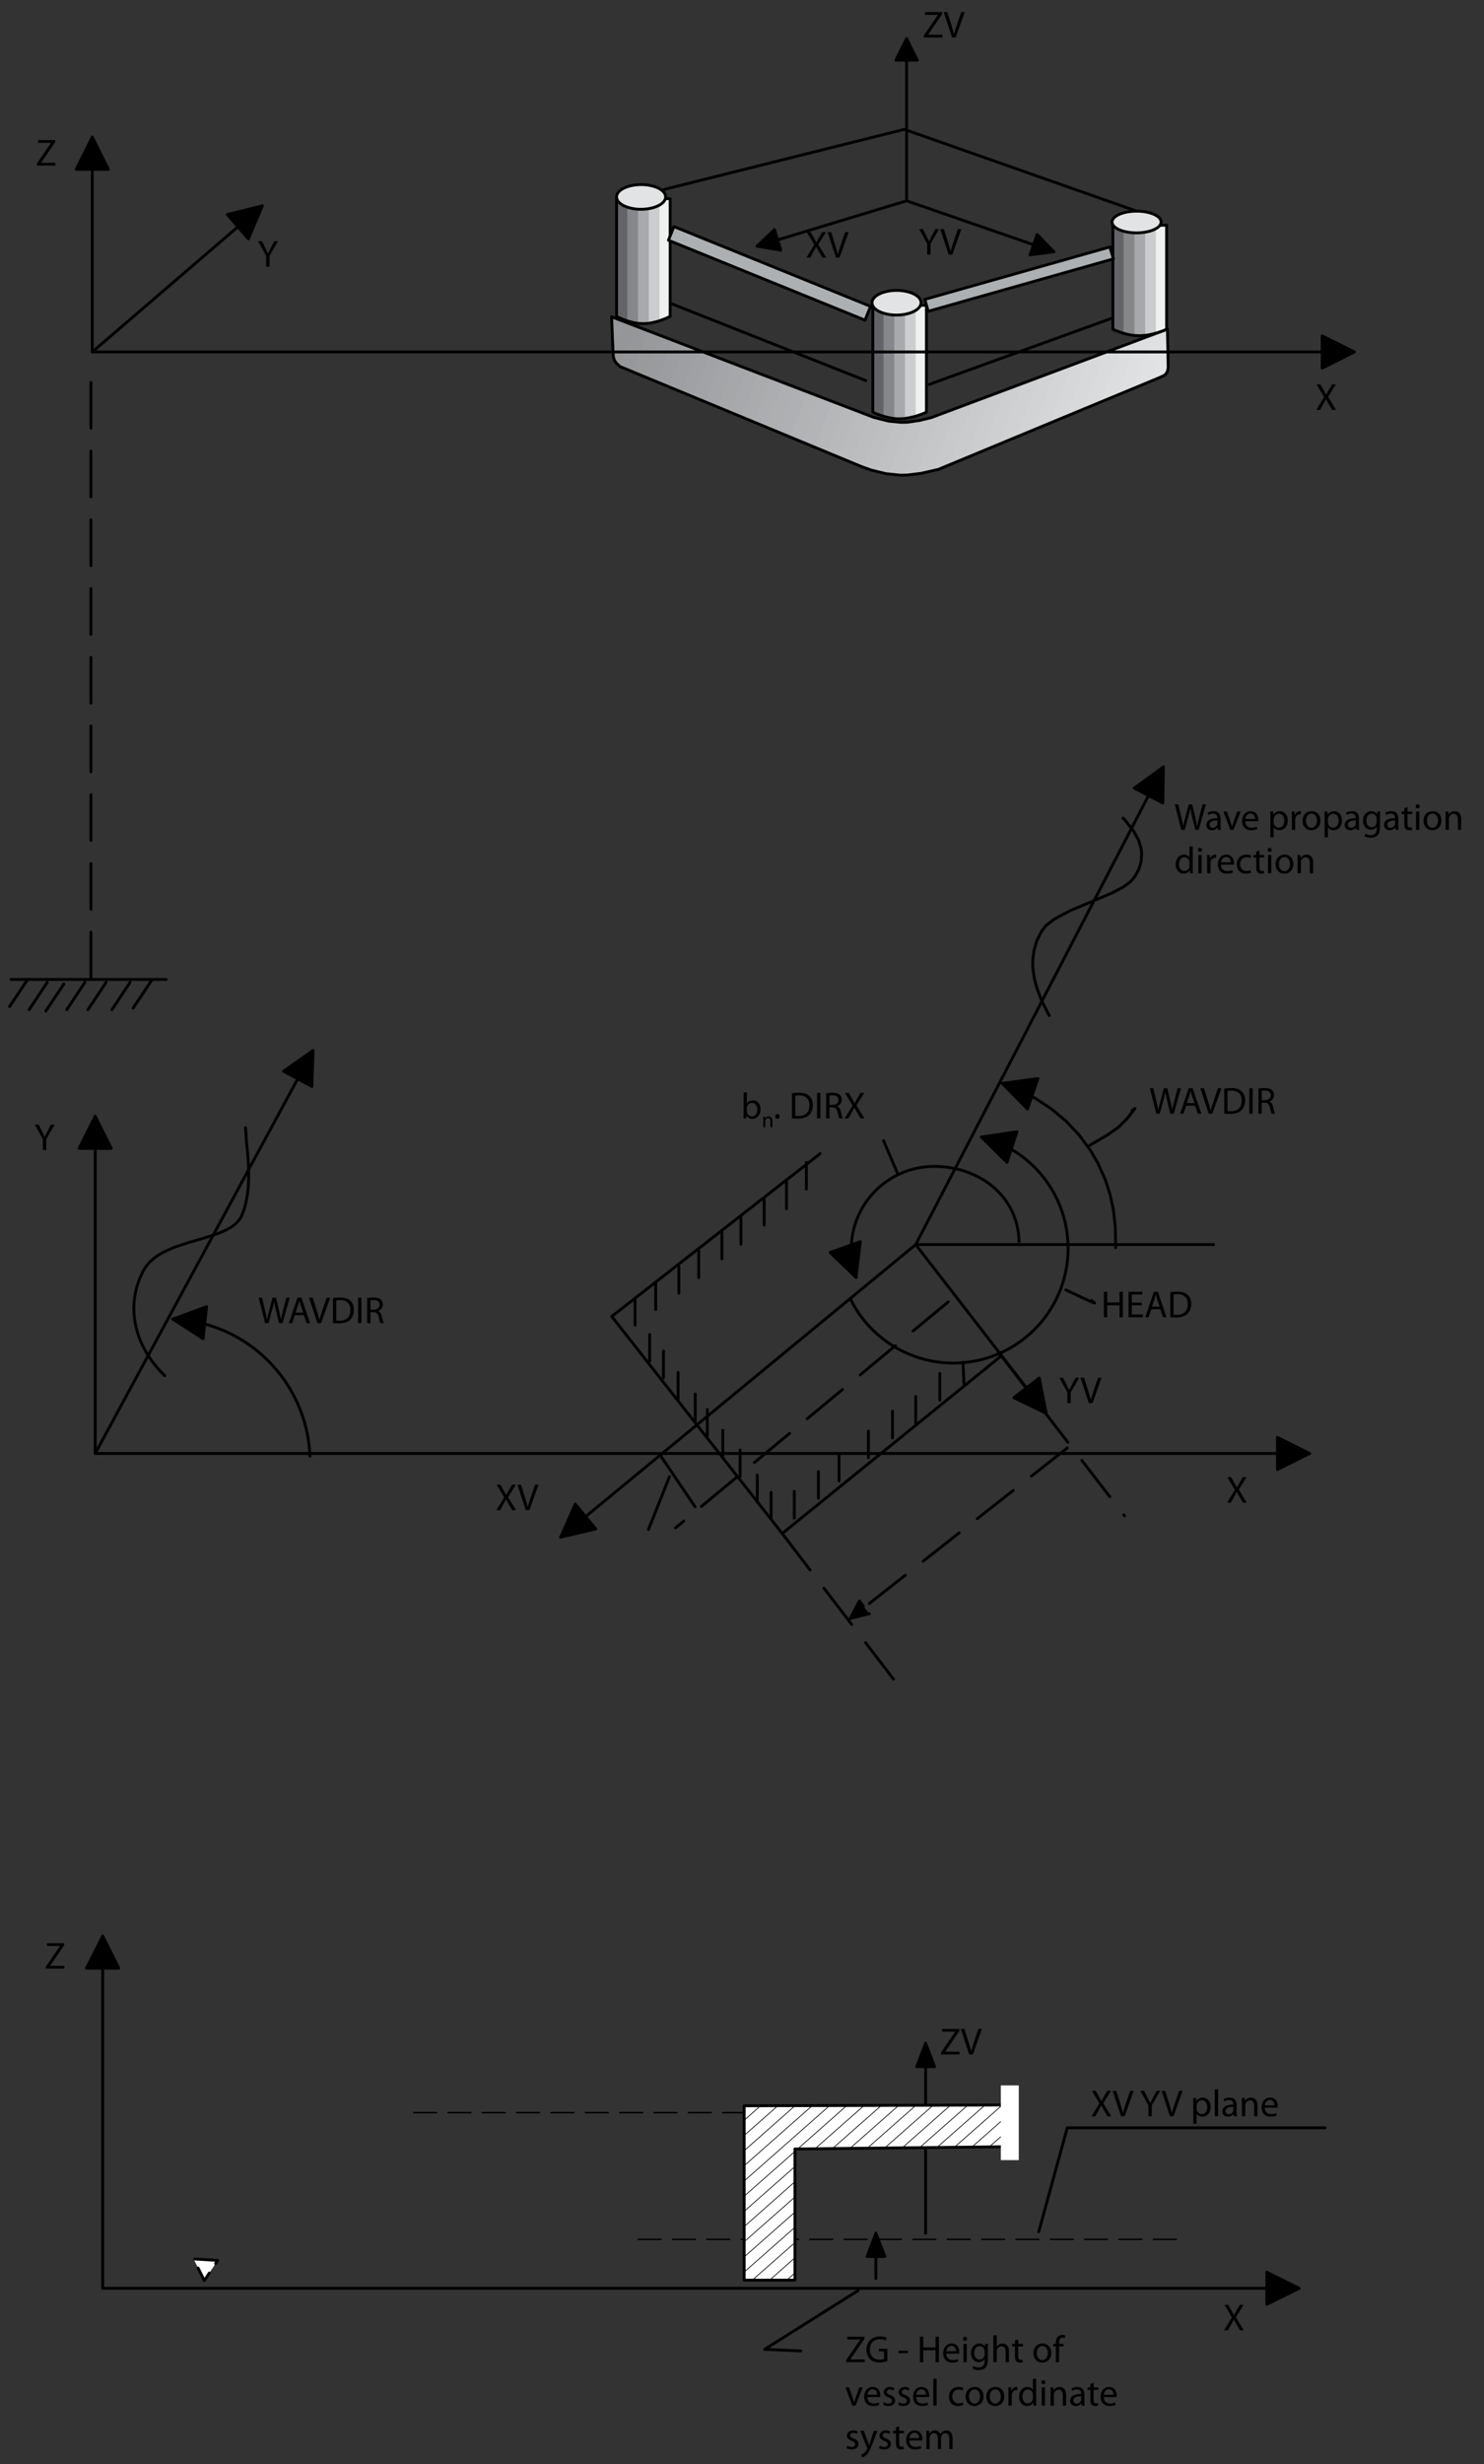 <?xml version="1.0" encoding="utf-8"?>
<!-- Generator: Adobe Illustrator 15.0.0, SVG Export Plug-In . SVG Version: 6.00 Build 0)  -->
<!DOCTYPE svg PUBLIC "-//W3C//DTD SVG 1.1//EN" "http://www.w3.org/Graphics/SVG/1.1/DTD/svg11.dtd">
<svg version="1.1" id="_x3C_Layer_x3E_" xmlns="http://www.w3.org/2000/svg" xmlns:xlink="http://www.w3.org/1999/xlink" x="0px"
	 y="0px" width="518.5px" height="860.5px" viewBox="0 0 518.5 860.5" enable-background="new 0 0 518.5 860.5"
	 xml:space="preserve">
<rect x="0" y="0" width="518.5" height="860.5" fill="#333333" stroke="none"/>
<g>
	<polyline fill-rule="evenodd" clip-rule="evenodd" fill="#EFF0F0" points="304.957,106.615 304.957,143.982 307.72,145.153 
		311.231,146.043 313.619,146.324 316.242,146.184 319.474,145.575 319.474,145.528 322.985,144.357 323.172,144.217 
		323.735,143.982 323.735,106.615 304.957,106.615 	"/>
</g>
<g>
	<polyline fill-rule="evenodd" clip-rule="evenodd" fill="#CBCDCF" points="304.957,106.615 304.957,143.982 307.72,145.153 
		311.231,146.043 313.619,146.324 316.242,146.184 319.474,145.575 319.474,145.528 319.941,145.388 319.941,106.615 
		304.957,106.615 	"/>
</g>
<g>
	<polyline fill-rule="evenodd" clip-rule="evenodd" fill="#A7A9AC" points="304.957,106.615 304.957,143.982 307.72,145.153 
		311.231,146.043 313.619,146.324 316.195,146.231 316.195,106.615 304.957,106.615 	"/>
</g>
<g>
	<polyline fill-rule="evenodd" clip-rule="evenodd" fill="#85878A" points="304.957,106.615 304.957,143.982 307.72,145.153 
		311.231,146.043 312.45,146.231 312.45,106.615 304.957,106.615 	"/>
</g>
<g>
	<polyline fill-rule="evenodd" clip-rule="evenodd" fill="#636467" points="304.957,106.615 304.957,143.982 307.72,145.153 
		308.703,145.435 308.703,106.615 304.957,106.615 	"/>
</g>
<g>
	
		<polygon fill-rule="evenodd" clip-rule="evenodd" fill="none" stroke="#000000" stroke-linejoin="round" stroke-miterlimit="10" points="
		304.957,106.615 304.957,143.936 305.004,143.982 305.144,144.03 305.425,144.17 305.753,144.311 306.175,144.498 306.643,144.686 
		307.813,145.106 309.218,145.528 310.764,145.903 312.45,146.184 314.182,146.277 315.961,146.184 317.646,145.903 
		319.285,145.528 320.691,145.106 321.908,144.686 322.423,144.498 322.845,144.311 323.219,144.17 323.453,144.03 323.642,143.982 
		323.688,143.936 323.688,106.615 	"/>
</g>
<g>
	
		<path fill-rule="evenodd" clip-rule="evenodd" fill="#E2E3E4" stroke="#000000" stroke-linejoin="round" stroke-miterlimit="10" d="
		M321.814,105.709c-0.006-3.306-7.139-5.372-12.854-3.712c-5.71,1.664-5.708,5.817,0.003,7.467
		C314.683,111.109,321.813,109.026,321.814,105.709"/>
</g>
<g>
	<polyline fill-rule="evenodd" clip-rule="evenodd" fill="#95979A" points="213.69,110.643 214.252,124.362 214.299,124.362 
		214.44,125.159 214.486,125.159 214.814,126.048 215.611,127.078 216.781,128.202 263.515,147.542 367.658,147.495 
		406.807,131.199 407.789,130.169 408.212,128.67 407.93,114.95 325.981,145.668 321.674,146.793 317.413,147.448 314.276,147.495 
		314.276,147.448 311.372,147.214 311.372,147.167 309.499,146.886 309.499,146.839 306.643,146.184 306.502,146.09 
		304.067,145.341 303.973,145.247 301.351,144.311 301.351,144.264 213.784,110.643 213.69,110.643 	"/>
</g>
<g>
	<polyline fill-rule="evenodd" clip-rule="evenodd" fill="#95979A" points="263.608,147.542 263.749,147.636 301.959,163.369 
		305.612,164.587 310.154,165.57 314.042,165.992 318.35,165.852 318.35,165.805 320.926,165.523 320.926,165.477 324.437,164.868 
		324.437,164.821 328.558,163.791 328.558,163.744 367.518,147.542 263.608,147.542 	"/>
</g>
<g>
	<polyline fill-rule="evenodd" clip-rule="evenodd" fill="#949698" points="217.952,112.281 214.159,122.021 214.206,123.801 
		214.486,125.346 214.533,125.346 214.814,126.048 215.611,127.078 216.781,128.202 263.515,147.542 367.658,147.495 
		406.807,131.199 407.789,130.169 408.212,128.67 407.93,114.95 325.981,145.668 321.674,146.793 317.413,147.448 314.276,147.495 
		314.276,147.448 311.372,147.214 311.372,147.167 309.499,146.886 309.499,146.839 306.643,146.184 306.502,146.09 
		304.067,145.341 303.973,145.247 301.351,144.311 301.351,144.264 218.045,112.281 217.952,112.281 	"/>
</g>
<g>
	<polyline fill-rule="evenodd" clip-rule="evenodd" fill="#949698" points="263.608,147.542 263.749,147.636 301.959,163.369 
		305.612,164.587 310.154,165.57 314.042,165.992 318.35,165.852 318.35,165.805 320.926,165.523 320.926,165.477 324.437,164.868 
		324.437,164.821 328.558,163.791 328.558,163.744 367.518,147.542 263.608,147.542 	"/>
</g>
<g>
	<polyline fill-rule="evenodd" clip-rule="evenodd" fill="#95979A" points="222.259,113.919 216.734,128.155 263.515,147.542 
		367.658,147.495 406.807,131.199 407.789,130.169 408.212,128.67 407.93,114.95 325.981,145.668 321.674,146.793 317.413,147.448 
		314.276,147.495 314.276,147.448 311.372,147.214 311.372,147.167 309.499,146.886 309.499,146.839 306.643,146.184 
		306.502,146.09 304.067,145.341 303.973,145.247 301.351,144.311 301.351,144.264 222.306,113.919 222.259,113.919 	"/>
</g>
<g>
	<polyline fill-rule="evenodd" clip-rule="evenodd" fill="#95979A" points="263.608,147.542 263.749,147.636 301.959,163.369 
		305.612,164.587 310.154,165.57 314.042,165.992 318.35,165.852 318.35,165.805 320.926,165.523 320.926,165.477 324.437,164.868 
		324.437,164.821 328.558,163.791 328.558,163.744 367.518,147.542 263.608,147.542 	"/>
</g>
<g>
	<polyline fill-rule="evenodd" clip-rule="evenodd" fill="#989A9C" points="407.837,114.95 407.837,114.997 325.981,145.668 
		321.674,146.793 317.413,147.448 313.715,147.448 313.715,147.401 311.372,147.214 311.372,147.167 309.499,146.886 
		309.499,146.839 306.83,146.231 306.83,146.184 303.833,145.247 303.692,145.153 226.521,115.559 220.948,129.935 263.515,147.542 
		367.658,147.495 406.807,131.199 407.789,130.169 408.212,128.67 407.93,114.95 407.837,114.95 	"/>
</g>
<g>
	<polyline fill-rule="evenodd" clip-rule="evenodd" fill="#989A9C" points="263.608,147.542 263.749,147.636 301.959,163.369 
		305.612,164.587 310.154,165.57 314.042,165.992 318.35,165.852 318.35,165.805 320.926,165.523 320.926,165.477 324.437,164.868 
		324.437,164.821 328.558,163.791 328.558,163.744 367.518,147.542 263.608,147.542 	"/>
</g>
<g>
	<polyline fill-rule="evenodd" clip-rule="evenodd" fill="#999B9E" points="407.837,114.95 407.837,114.997 325.981,145.668 
		321.674,146.793 317.413,147.448 313.715,147.448 313.715,147.401 311.372,147.214 311.372,147.167 309.499,146.886 
		309.499,146.839 306.83,146.231 306.83,146.184 303.833,145.247 303.692,145.153 230.83,117.198 225.209,131.714 263.515,147.542 
		367.658,147.495 406.807,131.199 407.789,130.169 408.212,128.67 407.93,114.95 407.837,114.95 	"/>
</g>
<g>
	<polyline fill-rule="evenodd" clip-rule="evenodd" fill="#999B9E" points="263.608,147.542 263.749,147.636 301.959,163.369 
		305.612,164.587 310.154,165.57 314.042,165.992 318.35,165.852 318.35,165.805 320.926,165.523 320.926,165.477 324.437,164.868 
		324.437,164.821 328.558,163.791 328.558,163.744 367.518,147.542 263.608,147.542 	"/>
</g>
<g>
	<polyline fill-rule="evenodd" clip-rule="evenodd" fill="#9B9DA0" points="407.837,114.95 407.837,114.997 325.981,145.668 
		321.674,146.793 317.413,147.448 314.276,147.495 314.276,147.448 311.372,147.214 311.372,147.167 309.499,146.886 
		309.499,146.839 306.643,146.184 306.502,146.09 304.067,145.341 303.973,145.247 301.351,144.311 301.351,144.264 
		235.091,118.837 229.425,133.447 263.515,147.542 367.658,147.495 406.807,131.199 407.789,130.169 408.212,128.67 407.93,114.95 
		407.837,114.95 	"/>
</g>
<g>
	<polyline fill-rule="evenodd" clip-rule="evenodd" fill="#9B9DA0" points="263.608,147.542 263.749,147.636 301.959,163.369 
		305.612,164.587 310.154,165.57 314.042,165.992 318.35,165.852 318.35,165.805 320.926,165.523 320.926,165.477 324.437,164.868 
		324.437,164.821 328.558,163.791 328.558,163.744 367.518,147.542 263.608,147.542 	"/>
</g>
<g>
	<polyline fill-rule="evenodd" clip-rule="evenodd" fill="#9D9FA2" points="407.837,114.95 407.837,114.997 325.981,145.668 
		321.674,146.793 317.413,147.448 314.276,147.495 314.276,147.448 311.372,147.214 311.372,147.167 309.499,146.886 
		309.499,146.839 306.643,146.184 306.502,146.09 304.067,145.341 303.973,145.247 301.351,144.311 301.351,144.264 
		239.352,120.523 233.639,135.18 263.515,147.542 367.658,147.495 406.807,131.199 407.789,130.169 408.212,128.67 407.93,114.95 
		407.837,114.95 	"/>
</g>
<g>
	<polyline fill-rule="evenodd" clip-rule="evenodd" fill="#9D9FA2" points="263.608,147.542 263.749,147.636 301.959,163.369 
		305.612,164.587 310.154,165.57 314.042,165.992 318.35,165.852 318.35,165.805 320.926,165.523 320.926,165.477 324.437,164.868 
		324.437,164.821 328.558,163.791 328.558,163.744 367.518,147.542 263.608,147.542 	"/>
</g>
<g>
	<polyline fill-rule="evenodd" clip-rule="evenodd" fill="#9FA1A4" points="407.837,114.95 407.837,114.997 325.981,145.668 
		321.674,146.793 317.413,147.448 314.276,147.495 314.276,147.448 311.372,147.214 311.372,147.167 309.499,146.886 
		309.499,146.839 306.643,146.184 306.502,146.09 304.067,145.341 303.973,145.247 301.351,144.311 301.351,144.264 243.66,122.162 
		237.9,136.959 263.515,147.542 367.658,147.495 406.807,131.199 407.789,130.169 408.212,128.67 407.93,114.95 407.837,114.95 	"/>
</g>
<g>
	<polyline fill-rule="evenodd" clip-rule="evenodd" fill="#9FA1A4" points="263.608,147.542 263.749,147.636 301.959,163.369 
		305.612,164.587 310.154,165.57 314.042,165.992 318.35,165.852 318.35,165.805 320.926,165.523 320.926,165.477 324.437,164.868 
		324.437,164.821 328.558,163.791 328.558,163.744 367.518,147.542 263.608,147.542 	"/>
</g>
<g>
	<polyline fill-rule="evenodd" clip-rule="evenodd" fill="#A1A3A6" points="407.837,114.95 407.837,114.997 325.981,145.668 
		321.674,146.793 317.413,147.448 313.715,147.448 313.715,147.401 311.372,147.214 311.372,147.167 309.499,146.886 
		309.499,146.839 306.83,146.231 306.83,146.184 303.833,145.247 303.692,145.153 247.968,123.801 242.162,138.692 263.515,147.542 
		367.658,147.495 406.807,131.199 407.789,130.169 408.212,128.67 407.93,114.95 407.837,114.95 	"/>
</g>
<g>
	<polyline fill-rule="evenodd" clip-rule="evenodd" fill="#A1A3A6" points="263.608,147.542 263.749,147.636 301.959,163.369 
		305.612,164.587 310.154,165.57 314.042,165.992 318.35,165.852 318.35,165.805 320.926,165.523 320.926,165.477 324.437,164.868 
		324.437,164.821 328.558,163.791 328.558,163.744 367.518,147.542 263.608,147.542 	"/>
</g>
<g>
	<polyline fill-rule="evenodd" clip-rule="evenodd" fill="#A3A5A8" points="407.837,114.95 407.837,114.997 325.981,145.668 
		321.674,146.793 317.413,147.448 313.715,147.448 313.715,147.401 311.372,147.214 311.372,147.167 309.499,146.886 
		309.499,146.839 306.83,146.231 306.83,146.184 303.833,145.247 303.692,145.153 252.229,125.439 246.423,140.472 263.515,147.542 
		367.658,147.495 406.807,131.199 407.789,130.169 408.212,128.67 407.93,114.95 407.837,114.95 	"/>
</g>
<g>
	<polyline fill-rule="evenodd" clip-rule="evenodd" fill="#A3A5A8" points="263.608,147.542 263.749,147.636 301.959,163.369 
		305.612,164.587 310.154,165.57 314.042,165.992 318.35,165.852 318.35,165.805 320.926,165.523 320.926,165.477 324.437,164.868 
		324.437,164.821 328.558,163.791 328.558,163.744 367.518,147.542 263.608,147.542 	"/>
</g>
<g>
	<polyline fill-rule="evenodd" clip-rule="evenodd" fill="#A5A7A9" points="407.837,114.95 407.837,114.997 325.981,145.668 
		321.674,146.793 317.413,147.448 313.715,147.448 313.715,147.401 311.372,147.214 311.372,147.167 309.499,146.886 
		309.499,146.839 306.83,146.231 306.83,146.184 303.833,145.247 303.692,145.153 256.491,127.078 250.59,142.203 263.515,147.542 
		367.658,147.495 406.807,131.199 407.789,130.169 408.212,128.67 407.93,114.95 407.837,114.95 	"/>
</g>
<g>
	<polyline fill-rule="evenodd" clip-rule="evenodd" fill="#A5A7A9" points="263.608,147.542 263.749,147.636 301.959,163.369 
		305.612,164.587 310.154,165.57 314.042,165.992 318.35,165.852 318.35,165.805 320.926,165.523 320.926,165.477 324.437,164.868 
		324.437,164.821 328.558,163.791 328.558,163.744 367.518,147.542 263.608,147.542 	"/>
</g>
<g>
	<polyline fill-rule="evenodd" clip-rule="evenodd" fill="#A7A9AC" points="407.837,114.95 407.837,114.997 325.981,145.668 
		321.674,146.793 317.413,147.448 314.276,147.495 314.276,147.448 311.372,147.214 311.372,147.167 309.499,146.886 
		309.499,146.839 306.643,146.184 306.502,146.09 304.067,145.341 303.973,145.247 301.351,144.311 301.351,144.264 
		260.799,128.717 254.898,143.982 263.515,147.542 367.658,147.495 406.807,131.199 407.789,130.169 408.212,128.67 407.93,114.95 
		407.837,114.95 	"/>
</g>
<g>
	<polyline fill-rule="evenodd" clip-rule="evenodd" fill="#A7A9AC" points="263.608,147.542 263.749,147.636 301.959,163.369 
		305.612,164.587 310.154,165.57 314.042,165.992 318.35,165.852 318.35,165.805 320.926,165.523 320.926,165.477 324.437,164.868 
		324.437,164.821 328.558,163.791 328.558,163.744 367.518,147.542 263.608,147.542 	"/>
</g>
<g>
	<polyline fill-rule="evenodd" clip-rule="evenodd" fill="#A9ABAD" points="407.837,114.95 407.837,114.997 325.981,145.668 
		321.674,146.793 317.413,147.448 314.276,147.495 314.276,147.448 311.372,147.214 311.372,147.167 309.499,146.886 
		309.499,146.839 306.643,146.184 306.502,146.09 304.067,145.341 303.973,145.247 301.351,144.311 301.351,144.264 265.06,130.403 
		259.113,145.715 263.515,147.542 367.658,147.495 406.807,131.199 407.789,130.169 408.212,128.67 407.93,114.95 407.837,114.95 	
		"/>
</g>
<g>
	<polyline fill-rule="evenodd" clip-rule="evenodd" fill="#A9ABAD" points="263.608,147.542 263.749,147.636 301.959,163.369 
		305.612,164.587 310.154,165.57 314.042,165.992 318.35,165.852 318.35,165.805 320.926,165.523 320.926,165.477 324.437,164.868 
		324.437,164.821 328.558,163.791 328.558,163.744 367.518,147.542 263.608,147.542 	"/>
</g>
<g>
	<polyline fill-rule="evenodd" clip-rule="evenodd" fill="#ABADB0" points="407.837,114.95 407.837,114.997 325.981,145.668 
		321.674,146.793 317.413,147.448 313.715,147.448 313.715,147.401 311.372,147.214 311.372,147.167 309.499,146.886 
		309.499,146.839 306.83,146.231 306.83,146.184 303.833,145.247 303.692,145.153 269.321,132.042 263.327,147.448 263.515,147.542 
		367.658,147.495 406.807,131.199 407.789,130.169 408.212,128.67 407.93,114.95 407.837,114.95 	"/>
</g>
<g>
	<polyline fill-rule="evenodd" clip-rule="evenodd" fill="#ABADB0" points="263.608,147.542 263.749,147.636 301.959,163.369 
		305.612,164.587 310.154,165.57 314.042,165.992 318.35,165.852 318.35,165.805 320.926,165.523 320.926,165.477 324.437,164.868 
		324.437,164.821 328.558,163.791 328.558,163.744 367.518,147.542 263.608,147.542 	"/>
</g>
<g>
	<polyline fill-rule="evenodd" clip-rule="evenodd" fill="#ADAFB1" points="407.837,114.95 407.837,114.997 325.981,145.668 
		321.674,146.793 317.413,147.448 313.715,147.448 313.715,147.401 311.372,147.214 311.372,147.167 309.499,146.886 
		309.499,146.839 306.83,146.231 306.83,146.184 303.833,145.247 303.692,145.153 273.676,133.681 267.636,149.134 363.913,149.087 
		363.913,149.041 406.807,131.199 407.789,130.169 408.212,128.67 407.93,114.95 407.837,114.95 	"/>
</g>
<g>
	<polyline fill-rule="evenodd" clip-rule="evenodd" fill="#ADAFB1" points="267.636,149.134 267.729,149.274 301.959,163.369 
		305.612,164.587 310.154,165.57 314.042,165.992 318.35,165.852 318.35,165.805 320.926,165.523 320.926,165.477 324.437,164.868 
		324.437,164.821 328.558,163.791 328.558,163.744 363.68,149.134 267.636,149.134 	"/>
</g>
<g>
	<polyline fill-rule="evenodd" clip-rule="evenodd" fill="#AEB0B3" points="407.837,114.95 407.837,114.997 325.981,145.668 
		321.674,146.793 317.413,147.448 313.715,147.448 313.715,147.401 311.372,147.214 311.372,147.167 309.499,146.886 
		309.499,146.839 306.83,146.231 306.83,146.184 303.833,145.247 303.692,145.153 277.938,135.32 271.896,150.773 359.886,150.726 
		406.807,131.199 407.789,130.169 408.212,128.67 407.93,114.95 407.837,114.95 	"/>
</g>
<g>
	<polyline fill-rule="evenodd" clip-rule="evenodd" fill="#AEB0B3" points="271.896,150.773 271.85,150.96 301.959,163.369 
		305.612,164.587 310.154,165.57 314.042,165.992 318.35,165.852 318.35,165.805 320.926,165.523 320.926,165.477 324.437,164.868 
		324.437,164.821 328.558,163.791 328.558,163.744 359.745,150.773 271.896,150.773 	"/>
</g>
<g>
	<polyline fill-rule="evenodd" clip-rule="evenodd" fill="#B1B3B5" points="407.837,114.95 407.837,114.997 325.981,145.668 
		321.674,146.793 317.413,147.448 314.276,147.495 314.276,147.448 311.372,147.214 311.372,147.167 309.499,146.886 
		309.499,146.839 306.643,146.184 306.502,146.09 304.067,145.341 303.973,145.247 301.351,144.311 301.351,144.264 
		282.199,136.959 276.205,152.412 355.952,152.366 406.807,131.199 407.789,130.169 408.212,128.67 407.93,114.95 407.837,114.95 	
		"/>
</g>
<g>
	<polyline fill-rule="evenodd" clip-rule="evenodd" fill="#B1B3B5" points="276.158,152.412 276.111,152.74 301.959,163.369 
		305.612,164.587 310.154,165.57 314.042,165.992 318.35,165.852 318.35,165.805 320.926,165.523 320.926,165.477 324.437,164.868 
		324.437,164.821 328.558,163.791 328.558,163.744 355.812,152.412 276.158,152.412 	"/>
</g>
<g>
	<polyline fill-rule="evenodd" clip-rule="evenodd" fill="#B2B4B7" points="407.837,114.95 407.837,114.997 325.981,145.668 
		321.674,146.793 317.413,147.448 314.276,147.495 314.276,147.448 311.372,147.214 311.372,147.167 309.499,146.886 
		309.499,146.839 306.643,146.184 306.502,146.09 304.067,145.341 303.973,145.247 301.351,144.311 301.351,144.264 
		286.507,138.598 280.513,154.051 352.111,154.004 352.205,153.911 406.807,131.199 407.789,130.169 408.212,128.67 407.93,114.95 
		407.837,114.95 	"/>
</g>
<g>
	<polyline fill-rule="evenodd" clip-rule="evenodd" fill="#B2B4B7" points="280.513,154.051 280.373,154.52 301.959,163.369 
		305.612,164.587 310.154,165.57 314.042,165.992 318.35,165.852 318.35,165.805 320.926,165.523 320.926,165.477 324.437,164.868 
		324.437,164.821 328.558,163.791 328.558,163.744 351.877,154.051 280.513,154.051 	"/>
</g>
<g>
	<polyline fill-rule="evenodd" clip-rule="evenodd" fill="#B5B7B9" points="407.837,114.95 407.837,114.997 325.981,145.668 
		321.674,146.793 317.413,147.448 313.715,147.448 313.715,147.401 311.372,147.214 311.372,147.167 309.499,146.886 
		309.499,146.839 306.83,146.231 306.83,146.184 303.833,145.247 303.692,145.153 290.768,140.237 284.774,155.69 348.178,155.643 
		348.272,155.549 406.807,131.199 407.789,130.169 408.212,128.67 407.93,114.95 407.837,114.95 	"/>
</g>
<g>
	<polyline fill-rule="evenodd" clip-rule="evenodd" fill="#B5B7B9" points="284.774,155.69 284.586,156.251 301.959,163.369 
		305.612,164.587 310.154,165.57 314.042,165.992 318.35,165.852 318.35,165.805 320.926,165.523 320.926,165.477 324.437,164.868 
		324.437,164.821 328.558,163.791 328.558,163.744 347.944,155.69 284.774,155.69 	"/>
</g>
<g>
	<polyline fill-rule="evenodd" clip-rule="evenodd" fill="#B7B9BB" points="407.837,114.95 407.837,114.997 325.981,145.668 
		321.674,146.793 317.413,147.448 313.715,147.448 313.715,147.401 311.372,147.214 311.372,147.167 309.499,146.886 
		309.499,146.839 306.83,146.231 306.83,146.184 303.833,145.247 303.692,145.153 295.076,141.876 289.035,157.329 344.244,157.282 
		344.433,157.142 406.807,131.199 407.789,130.169 408.212,128.67 407.93,114.95 407.837,114.95 	"/>
</g>
<g>
	<polyline fill-rule="evenodd" clip-rule="evenodd" fill="#B7B9BB" points="289.035,157.329 288.801,157.984 301.959,163.369 
		305.612,164.587 310.154,165.57 314.042,165.992 318.35,165.852 318.35,165.805 320.926,165.523 320.926,165.477 324.437,164.868 
		324.437,164.821 328.558,163.791 328.558,163.744 344.011,157.329 289.035,157.329 	"/>
</g>
<g>
	<polyline fill-rule="evenodd" clip-rule="evenodd" fill="#B9BBBD" points="407.837,114.95 407.837,114.997 325.981,145.668 
		321.674,146.793 317.413,147.448 313.715,147.448 313.715,147.401 311.372,147.214 311.372,147.167 309.499,146.886 
		309.499,146.839 306.83,146.231 306.83,146.184 303.833,145.247 303.692,145.153 299.338,143.515 293.297,158.967 340.265,158.921 
		340.265,158.874 406.807,131.199 407.789,130.169 408.212,128.67 407.93,114.95 407.837,114.95 	"/>
</g>
<g>
	<polyline fill-rule="evenodd" clip-rule="evenodd" fill="#B9BBBD" points="293.297,158.967 293.063,159.764 303.271,163.885 
		307.907,165.149 311.7,165.805 314.042,165.992 318.35,165.852 318.35,165.805 320.926,165.523 320.926,165.477 324.437,164.868 
		324.437,164.821 328.558,163.791 328.558,163.744 340.076,158.967 293.297,158.967 	"/>
</g>
<g>
	<polyline fill-rule="evenodd" clip-rule="evenodd" fill="#BBBDBF" points="407.837,114.95 407.837,114.997 325.981,145.668 
		321.674,146.793 317.413,147.448 314.276,147.495 314.276,147.448 311.372,147.214 311.372,147.167 309.499,146.886 
		309.499,146.839 306.643,146.184 306.502,146.09 304.067,145.341 303.973,145.247 303.646,145.153 297.652,160.606 336.331,160.56 
		336.331,160.513 406.807,131.199 407.789,130.169 408.212,128.67 407.93,114.95 407.837,114.95 	"/>
</g>
<g>
	<polyline fill-rule="evenodd" clip-rule="evenodd" fill="#BBBDBF" points="297.605,160.606 297.277,161.496 301.959,163.369 
		305.612,164.587 310.154,165.57 314.042,165.992 318.35,165.852 318.35,165.805 320.926,165.523 320.926,165.477 324.437,164.868 
		324.437,164.821 328.558,163.791 328.558,163.744 336.144,160.606 297.605,160.606 	"/>
</g>
<g>
	<polyline fill-rule="evenodd" clip-rule="evenodd" fill="#BDBFC1" points="407.837,114.95 407.837,114.997 325.981,145.668 
		321.674,146.793 317.413,147.448 314.276,147.495 314.276,147.448 311.372,147.214 311.372,147.167 309.499,146.886 
		309.499,146.839 308.047,146.559 302.007,162.012 332.96,161.965 332.96,161.917 406.807,131.199 407.789,130.169 408.212,128.67 
		407.93,114.95 407.837,114.95 	"/>
</g>
<g>
	<polyline fill-rule="evenodd" clip-rule="evenodd" fill="#BDBFC1" points="302.007,162.012 301.538,163.229 305.612,164.587 
		310.154,165.57 314.042,165.992 318.35,165.852 318.35,165.805 320.926,165.523 320.926,165.477 324.437,164.868 324.437,164.821 
		328.558,163.791 328.558,163.744 332.726,162.012 302.007,162.012 	"/>
</g>
<g>
	<polyline fill-rule="evenodd" clip-rule="evenodd" fill="#BFC1C3" points="407.837,114.95 407.837,114.997 325.981,145.668 
		321.674,146.793 317.413,147.448 313.715,147.448 313.715,147.401 312.637,147.354 306.596,162.808 331.04,162.761 331.04,162.714 
		406.807,131.199 407.789,130.169 408.212,128.67 407.93,114.95 407.837,114.95 	"/>
</g>
<g>
	<polyline fill-rule="evenodd" clip-rule="evenodd" fill="#BFC1C3" points="306.596,162.808 305.894,164.634 309.827,165.523 
		314.042,165.992 318.35,165.852 318.35,165.805 320.926,165.523 320.926,165.477 324.437,164.868 324.437,164.821 328.558,163.791 
		328.558,163.744 330.853,162.808 306.596,162.808 	"/>
</g>
<g>
	<polyline fill-rule="evenodd" clip-rule="evenodd" fill="#C1C3C5" points="407.837,114.95 407.837,114.997 325.981,145.668 
		321.674,146.793 317.787,147.401 317.554,147.401 311.513,162.948 330.712,162.901 330.712,162.854 406.807,131.199 
		407.789,130.169 408.212,128.67 407.93,114.95 407.837,114.95 	"/>
</g>
<g>
	<polyline fill-rule="evenodd" clip-rule="evenodd" fill="#C1C3C5" points="311.513,162.948 310.482,165.617 314.042,165.992 
		318.35,165.852 318.35,165.805 320.926,165.523 320.926,165.477 324.437,164.868 324.437,164.821 328.558,163.791 328.558,163.744 
		330.479,162.948 311.513,162.948 	"/>
</g>
<g>
	<polyline fill-rule="evenodd" clip-rule="evenodd" fill="#C3C5C7" points="407.837,114.95 407.837,114.997 325.981,145.668 
		322.798,146.512 316.429,162.948 330.712,162.901 330.712,162.854 406.807,131.199 407.789,130.169 408.212,128.67 407.93,114.95 
		407.837,114.95 	"/>
</g>
<g>
	<polyline fill-rule="evenodd" clip-rule="evenodd" fill="#C3C5C7" points="316.382,162.948 315.213,165.992 318.35,165.852 
		318.35,165.805 320.926,165.523 320.926,165.477 324.437,164.868 324.437,164.821 328.558,163.791 328.558,163.744 
		330.479,162.948 316.382,162.948 	"/>
</g>
<g>
	<polyline fill-rule="evenodd" clip-rule="evenodd" fill="#C5C7C9" points="407.837,114.95 407.837,114.997 328.418,144.779 
		321.347,162.948 330.712,162.901 330.712,162.854 406.807,131.199 407.789,130.169 408.212,128.67 407.93,114.95 407.837,114.95 	
		"/>
</g>
<g>
	<polyline fill-rule="evenodd" clip-rule="evenodd" fill="#C5C7C9" points="321.3,162.948 320.316,165.617 324.25,164.915 
		324.25,164.868 328.558,163.791 328.558,163.744 330.479,162.948 321.3,162.948 	"/>
</g>
<g>
	<polyline fill-rule="evenodd" clip-rule="evenodd" fill="#C7C9CB" points="407.837,114.95 407.837,114.997 334.223,142.625 
		326.311,162.948 330.712,162.901 330.712,162.854 406.807,131.199 407.789,130.169 408.212,128.67 407.93,114.95 407.837,114.95 	
		"/>
</g>
<g>
	<polyline fill-rule="evenodd" clip-rule="evenodd" fill="#C7C9CB" points="326.264,162.948 325.701,164.54 329.167,163.557 
		329.354,163.416 330.479,162.948 326.264,162.948 	"/>
</g>
<g>
	<polyline fill-rule="evenodd" clip-rule="evenodd" fill="#C9CBCC" points="407.837,114.95 407.837,114.997 339.937,140.472 
		331.32,162.62 406.807,131.199 407.789,130.169 408.212,128.67 407.93,114.95 407.837,114.95 	"/>
</g>
<g>
	<polyline fill-rule="evenodd" clip-rule="evenodd" fill="#CBCDCF" points="407.837,114.95 407.837,114.997 345.744,138.27 
		337.221,160.185 406.807,131.199 407.789,130.169 408.212,128.67 407.93,114.95 407.837,114.95 	"/>
</g>
<g>
	<polyline fill-rule="evenodd" clip-rule="evenodd" fill="#CDCFD0" points="407.837,114.95 407.837,114.997 351.503,136.116 
		343.074,157.75 406.807,131.199 407.789,130.169 408.212,128.67 407.93,114.95 407.837,114.95 	"/>
</g>
<g>
	<polyline fill-rule="evenodd" clip-rule="evenodd" fill="#CFD1D3" points="407.837,114.95 407.837,114.997 357.263,133.962 
		348.975,155.269 406.807,131.199 407.789,130.169 408.212,128.67 407.93,114.95 407.837,114.95 	"/>
</g>
<g>
	<polyline fill-rule="evenodd" clip-rule="evenodd" fill="#D1D3D4" points="407.837,114.95 407.837,114.997 363.07,131.761 
		354.874,152.833 406.807,131.199 407.789,130.169 408.212,128.67 407.93,114.95 407.837,114.95 	"/>
</g>
<g>
	<polyline fill-rule="evenodd" clip-rule="evenodd" fill="#D4D5D7" points="407.837,114.95 407.837,114.997 368.829,129.607 
		360.728,150.398 406.807,131.199 407.789,130.169 408.212,128.67 407.93,114.95 407.837,114.95 	"/>
</g>
<g>
	<polyline fill-rule="evenodd" clip-rule="evenodd" fill="#D5D7D8" points="407.837,114.95 407.837,114.997 374.589,127.5 
		366.628,147.916 406.807,131.199 407.789,130.169 408.212,128.67 407.93,114.95 407.837,114.95 	"/>
</g>
<g>
	<polyline fill-rule="evenodd" clip-rule="evenodd" fill="#D8D9DA" points="407.837,114.95 407.837,114.997 380.396,125.253 
		372.482,145.481 406.807,131.199 407.789,130.169 408.212,128.67 407.93,114.95 407.837,114.95 	"/>
</g>
<g>
	<polyline fill-rule="evenodd" clip-rule="evenodd" fill="#D9DBDC" points="407.837,114.95 407.837,114.997 386.155,123.099 
		378.383,143.046 406.807,131.199 407.789,130.169 408.212,128.67 407.93,114.95 407.837,114.95 	"/>
</g>
<g>
	<polyline fill-rule="evenodd" clip-rule="evenodd" fill="#DCDDDE" points="407.837,114.95 407.837,114.997 391.916,120.991 
		384.281,140.565 406.807,131.199 407.789,130.169 408.212,128.67 407.93,114.95 407.837,114.95 	"/>
</g>
<g>
	<polyline fill-rule="evenodd" clip-rule="evenodd" fill="#DEDFE0" points="407.837,114.95 407.837,114.997 397.629,118.79 
		390.088,138.177 406.807,131.199 407.789,130.169 408.212,128.67 407.93,114.95 407.837,114.95 	"/>
</g>
<g>
	<polyline fill-rule="evenodd" clip-rule="evenodd" fill="#E0E1E2" points="407.837,114.95 407.837,114.997 403.341,116.636 
		395.896,135.742 406.807,131.199 407.789,130.169 408.212,128.67 407.93,114.95 407.837,114.95 	"/>
</g>
<g>
	<polyline fill-rule="evenodd" clip-rule="evenodd" fill="#E2E3E4" points="407.93,117.385 401.702,133.353 406.807,131.199 
		407.789,130.169 408.212,128.67 407.977,117.385 407.93,117.385 	"/>
</g>
<g>
	
		<polygon fill-rule="evenodd" clip-rule="evenodd" fill="none" stroke="#000000" stroke-linejoin="round" stroke-miterlimit="10" points="
		214.674,125.813 214.299,124.643 214.159,122.302 213.69,110.643 305.284,145.762 310.482,147.074 314.79,147.495 317.038,147.448 
		321.252,146.839 325.326,145.856 407.883,114.95 408.163,128.389 407.883,129.794 407.087,130.918 405.496,131.714 
		327.856,163.931 321.954,165.29 317.085,165.898 314.51,165.945 309.546,165.43 304.395,164.166 301.211,163.042 216.641,128.015 
		215.33,126.797 	"/>
</g>
<g>
	<polyline fill-rule="evenodd" clip-rule="evenodd" fill="#EFF0F0" points="215.423,69.387 215.423,110.548 218.514,111.906 
		221.697,112.796 224.086,113.077 226.942,112.937 226.942,112.89 229.472,112.375 229.472,112.328 232.515,111.344 232.609,111.25 
		234.201,110.548 234.201,69.387 215.423,69.387 	"/>
</g>
<g>
	<polyline fill-rule="evenodd" clip-rule="evenodd" fill="#CBCDCF" points="215.423,69.387 215.423,110.548 218.514,111.906 
		221.697,112.796 224.086,113.077 226.942,112.937 226.942,112.89 229.472,112.375 229.472,112.328 230.408,112.094 230.408,69.387 
		215.423,69.387 	"/>
</g>
<g>
	<polyline fill-rule="evenodd" clip-rule="evenodd" fill="#A7A9AC" points="215.423,69.387 215.423,110.548 218.514,111.906 
		221.697,112.796 224.086,113.077 226.662,112.983 226.662,69.387 215.423,69.387 	"/>
</g>
<g>
	<polyline fill-rule="evenodd" clip-rule="evenodd" fill="#85878A" points="215.423,69.387 215.423,110.548 218.514,111.906 
		221.697,112.796 222.915,112.983 222.915,69.387 215.423,69.387 	"/>
</g>
<g>
	<polyline fill-rule="evenodd" clip-rule="evenodd" fill="#636467" points="215.423,69.387 215.423,110.548 218.514,111.906 
		219.169,112.094 219.169,69.387 215.423,69.387 	"/>
</g>
<g>
	
		<polygon fill-rule="evenodd" clip-rule="evenodd" fill="none" stroke="#000000" stroke-linejoin="round" stroke-miterlimit="10" points="
		215.423,69.387 215.423,110.501 215.47,110.548 215.611,110.596 215.892,110.736 216.22,110.876 216.641,111.11 217.109,111.298 
		218.28,111.766 219.685,112.234 221.229,112.656 222.915,112.937 224.648,113.03 226.427,112.937 228.113,112.656 229.752,112.234 
		231.157,111.766 232.375,111.298 232.89,111.11 233.311,110.876 233.686,110.736 233.92,110.596 234.107,110.548 234.154,110.501 
		234.154,69.387 	"/>
</g>
<g>
	
		<path fill-rule="evenodd" clip-rule="evenodd" fill="#E2E3E4" stroke="#000000" stroke-linejoin="round" stroke-miterlimit="10" d="
		M232.562,68.763c-0.006-3.307-7.138-5.372-12.854-3.712c-5.71,1.664-5.708,5.816,0.004,7.467
		C225.429,74.163,232.56,72.08,232.562,68.763"/>
</g>
<g>
	<polyline fill-rule="evenodd" clip-rule="evenodd" fill="#636467" points="388.824,78.658 388.824,115.043 392.383,116.402 
		395.474,117.104 398.658,117.292 398.658,117.245 401.046,117.058 401.046,117.011 402.873,116.683 402.873,116.636 
		405.963,115.746 406.058,115.652 407.649,115.043 407.649,78.658 388.824,78.658 	"/>
</g>
<g>
	<polyline fill-rule="evenodd" clip-rule="evenodd" fill="#858789" points="392.57,78.658 392.57,116.449 395.474,117.104 
		398.658,117.292 398.658,117.245 401.046,117.058 401.046,117.011 402.873,116.683 402.873,116.636 405.963,115.746 
		406.058,115.652 407.649,115.043 407.649,78.658 392.57,78.658 	"/>
</g>
<g>
	<polyline fill-rule="evenodd" clip-rule="evenodd" fill="#A6A8AB" points="396.363,78.658 396.363,117.198 398.658,117.292 
		398.658,117.245 401.046,117.058 401.046,117.011 402.873,116.683 402.873,116.636 405.963,115.746 406.058,115.652 
		407.649,115.043 407.649,78.658 396.363,78.658 	"/>
</g>
<g>
	<polyline fill-rule="evenodd" clip-rule="evenodd" fill="#CBCCCE" points="400.109,78.658 400.109,117.151 402.497,116.776 
		402.497,116.729 405.12,116.027 405.12,115.98 407.649,115.043 407.649,78.658 400.109,78.658 	"/>
</g>
<g>
	<polyline fill-rule="evenodd" clip-rule="evenodd" fill="#EFF0F0" points="403.855,78.658 403.855,116.402 403.949,116.355 
		404.231,116.308 404.231,116.261 404.512,116.214 404.512,116.167 404.887,116.121 404.887,116.074 405.026,116.074 
		405.026,116.027 405.12,116.027 405.12,115.98 405.4,115.934 405.4,115.886 405.496,115.886 405.496,115.84 405.776,115.793 
		405.776,115.746 405.963,115.746 405.963,115.699 406.058,115.699 406.058,115.652 406.197,115.652 406.197,115.605 
		406.291,115.605 406.291,115.559 406.479,115.559 406.479,115.512 406.571,115.512 406.571,115.465 406.712,115.465 
		406.712,115.418 406.807,115.418 406.807,115.372 406.947,115.372 406.947,115.325 407.134,115.278 407.134,115.231 
		407.321,115.184 407.321,115.137 407.602,115.09 407.602,115.043 407.649,115.043 407.649,78.658 403.855,78.658 	"/>
</g>
<g>
	
		<polygon fill-rule="evenodd" clip-rule="evenodd" fill="none" stroke="#000000" stroke-linejoin="round" stroke-miterlimit="10" points="
		388.824,78.658 388.824,114.997 388.871,115.043 389.012,115.09 389.293,115.184 389.621,115.372 390.041,115.512 390.511,115.699 
		391.682,116.121 393.087,116.542 394.631,116.917 396.317,117.151 398.05,117.245 399.828,117.151 401.562,116.917 
		403.154,116.542 404.605,116.121 405.823,115.699 406.338,115.512 406.759,115.372 407.134,115.184 407.368,115.09 
		407.556,115.043 407.602,114.997 407.602,78.658 	"/>
</g>
<g>
	
		<path fill-rule="evenodd" clip-rule="evenodd" fill="#E2E3E4" stroke="#000000" stroke-linejoin="round" stroke-miterlimit="10" d="
		M405.683,77.52c-0.004-2.909-7.136-4.728-12.852-3.267c-5.711,1.465-5.713,5.123-0.001,6.575
		c5.715,1.448,12.849-0.387,12.853-3.307"/>
</g>
<g>
	
		<polyline fill-rule="evenodd" clip-rule="evenodd" fill="#ADB0B2" stroke="#000000" stroke-linejoin="round" stroke-miterlimit="10" points="
		302.896,133.072 234.81,106.146 302.896,133.072 	"/>
</g>
<g>
	
		<line fill-rule="evenodd" clip-rule="evenodd" fill="none" stroke="#000000" stroke-linecap="round" stroke-linejoin="round" stroke-miterlimit="10" x1="324.671" y1="134.243" x2="388.028" y2="111.298"/>
</g>
<g>
	
		<polyline fill-rule="evenodd" clip-rule="evenodd" fill="#ADB0B2" stroke="#000000" stroke-linecap="round" stroke-linejoin="round" stroke-miterlimit="10" points="
		233.546,83.904 235.465,79.127 304.161,106.989 302.241,111.813 233.546,83.904 	"/>
</g>
<g>
	
		<polyline fill-rule="evenodd" clip-rule="evenodd" fill="#ADB0B2" stroke="#000000" stroke-linecap="round" stroke-linejoin="round" stroke-miterlimit="10" points="
		324.297,108.722 323.126,104.555 387.795,86.245 389.012,90.413 324.297,108.722 	"/>
</g>
<g>
	
		<polyline fill-rule="evenodd" clip-rule="evenodd" fill="none" stroke="#000000" stroke-linecap="round" stroke-linejoin="round" stroke-miterlimit="10" points="
		232.047,66.156 315.961,45.177 397.16,73.742 	"/>
</g>
<g>
	
		<polyline fill-rule="evenodd" clip-rule="evenodd" fill="none" stroke="#000000" stroke-linecap="round" stroke-linejoin="round" stroke-miterlimit="10" points="
		368.221,87.931 316.758,70.136 316.758,13.522 	"/>
</g>
<g>
	<polyline stroke="#000000" stroke-linecap="round" stroke-linejoin="round" stroke-miterlimit="10" points="359.886,89.007 
		368.221,87.931 362.367,81.937 359.886,89.007 	"/>
</g>
<g>
	<polyline stroke="#000000" stroke-linecap="round" stroke-linejoin="round" stroke-miterlimit="10" points="313.011,21.015 
		316.758,13.522 320.503,21.015 313.011,21.015 	"/>
</g>
<g>
	
		<line fill="none" stroke="#000000" stroke-linecap="round" stroke-linejoin="round" stroke-miterlimit="10" x1="316.758" y1="70.136" x2="264.498" y2="85.964"/>
</g>
<g>
	<polyline stroke="#000000" stroke-linecap="round" stroke-linejoin="round" stroke-miterlimit="10" points="272.786,87.369 
		264.498,85.964 270.585,80.204 272.786,87.369 	"/>
</g>
<g>
	<polyline fill="none" stroke="#000000" stroke-linecap="round" stroke-linejoin="round" stroke-miterlimit="10" points="
		286.554,402.891 213.737,459.739 273.302,535.553 349.396,473.882 	"/>
</g>
<g>
	
		<line fill="none" stroke="#000000" stroke-linecap="round" stroke-linejoin="round" stroke-miterlimit="10" x1="281.731" y1="415.254" x2="281.731" y2="405.935"/>
</g>
<g>
	
		<line fill="none" stroke="#000000" stroke-linecap="round" stroke-linejoin="round" stroke-miterlimit="10" x1="274.8" y1="422.138" x2="274.8" y2="412.819"/>
</g>
<g>
	
		<line fill="none" stroke="#000000" stroke-linecap="round" stroke-linejoin="round" stroke-miterlimit="10" x1="266.98" y1="427.851" x2="266.98" y2="418.531"/>
</g>
<g>
	
		<line fill="none" stroke="#000000" stroke-linecap="round" stroke-linejoin="round" stroke-miterlimit="10" x1="258.879" y1="434.499" x2="258.879" y2="425.181"/>
</g>
<g>
	
		<line fill="none" stroke="#000000" stroke-linecap="round" stroke-linejoin="round" stroke-miterlimit="10" x1="252.229" y1="439.604" x2="252.229" y2="430.285"/>
</g>
<g>
	
		<line fill="none" stroke="#000000" stroke-linecap="round" stroke-linejoin="round" stroke-miterlimit="10" x1="244.128" y1="446.207" x2="244.128" y2="436.888"/>
</g>
<g>
	
		<line fill="none" stroke="#000000" stroke-linecap="round" stroke-linejoin="round" stroke-miterlimit="10" x1="237.198" y1="451.639" x2="237.198" y2="442.319"/>
</g>
<g>
	
		<line fill="none" stroke="#000000" stroke-linecap="round" stroke-linejoin="round" stroke-miterlimit="10" x1="229.097" y1="457.352" x2="229.097" y2="448.032"/>
</g>
<g>
	
		<line fill="none" stroke="#000000" stroke-linecap="round" stroke-linejoin="round" stroke-miterlimit="10" x1="221.885" y1="462.783" x2="221.885" y2="453.464"/>
</g>
<g>
	
		<line fill="none" stroke="#000000" stroke-linecap="round" stroke-linejoin="round" stroke-miterlimit="10" x1="226.989" y1="475.381" x2="226.989" y2="466.061"/>
</g>
<g>
	
		<line fill="none" stroke="#000000" stroke-linecap="round" stroke-linejoin="round" stroke-miterlimit="10" x1="231.813" y1="481.14" x2="231.813" y2="471.82"/>
</g>
<g>
	
		<line fill="none" stroke="#000000" stroke-linecap="round" stroke-linejoin="round" stroke-miterlimit="10" x1="236.917" y1="488.632" x2="236.917" y2="479.314"/>
</g>
<g>
	
		<line fill="none" stroke="#000000" stroke-linecap="round" stroke-linejoin="round" stroke-miterlimit="10" x1="242.911" y1="496.172" x2="242.911" y2="486.853"/>
</g>
<g>
	
		<line fill="none" stroke="#000000" stroke-linecap="round" stroke-linejoin="round" stroke-miterlimit="10" x1="247.125" y1="501.604" x2="247.125" y2="492.237"/>
</g>
<g>
	
		<line fill="none" stroke="#000000" stroke-linecap="round" stroke-linejoin="round" stroke-miterlimit="10" x1="252.558" y1="508.815" x2="252.558" y2="499.495"/>
</g>
<g>
	
		<line fill="none" stroke="#000000" stroke-linecap="round" stroke-linejoin="round" stroke-miterlimit="10" x1="258.598" y1="515.698" x2="258.598" y2="506.379"/>
</g>
<g>
	
		<line fill="none" stroke="#000000" stroke-linecap="round" stroke-linejoin="round" stroke-miterlimit="10" x1="264.592" y1="524.454" x2="264.592" y2="515.137"/>
</g>
<g>
	
		<line fill="none" stroke="#000000" stroke-linecap="round" stroke-linejoin="round" stroke-miterlimit="10" x1="269.415" y1="530.449" x2="269.415" y2="521.13"/>
</g>
<g>
	
		<line fill="none" stroke="#000000" stroke-linecap="round" stroke-linejoin="round" stroke-miterlimit="10" x1="277.516" y1="530.167" x2="277.516" y2="520.85"/>
</g>
<g>
	
		<line fill="none" stroke="#000000" stroke-linecap="round" stroke-linejoin="round" stroke-miterlimit="10" x1="285.945" y1="523.236" x2="285.945" y2="513.919"/>
</g>
<g>
	
		<line fill="none" stroke="#000000" stroke-linecap="round" stroke-linejoin="round" stroke-miterlimit="10" x1="293.156" y1="517.196" x2="293.156" y2="507.878"/>
</g>
<g>
	
		<line fill="none" stroke="#000000" stroke-linecap="round" stroke-linejoin="round" stroke-miterlimit="10" x1="303.411" y1="509.096" x2="303.411" y2="499.775"/>
</g>
<g>
	
		<line fill="none" stroke="#000000" stroke-linecap="round" stroke-linejoin="round" stroke-miterlimit="10" x1="311.84" y1="502.165" x2="311.84" y2="492.848"/>
</g>
<g>
	
		<line fill="none" stroke="#000000" stroke-linecap="round" stroke-linejoin="round" stroke-miterlimit="10" x1="319.941" y1="497.06" x2="319.941" y2="487.742"/>
</g>
<g>
	
		<line fill="none" stroke="#000000" stroke-linecap="round" stroke-linejoin="round" stroke-miterlimit="10" x1="328.37" y1="488.96" x2="328.37" y2="479.642"/>
</g>
<g>
	
		<line fill="none" stroke="#000000" stroke-linecap="round" stroke-linejoin="round" stroke-miterlimit="10" x1="336.799" y1="483.247" x2="336.472" y2="475.707"/>
</g>
<g>
	<polyline fill="none" stroke="#000000" stroke-linecap="round" stroke-linejoin="round" stroke-miterlimit="10" points="
		33.265,389.827 33.265,507.598 457.566,507.598 	"/>
</g>
<g>
	<polyline stroke="#000000" stroke-linecap="round" stroke-linejoin="round" stroke-miterlimit="10" points="38.884,401.064 
		33.265,389.827 27.646,401.064 38.884,401.064 	"/>
</g>
<g>
	<polyline stroke="#000000" stroke-linecap="round" stroke-linejoin="round" stroke-miterlimit="10" points="446.328,501.979 
		457.566,507.598 446.328,513.215 446.328,501.979 	"/>
</g>
<g>
	
		<line fill="none" stroke="#000000" stroke-linecap="round" stroke-linejoin="round" stroke-miterlimit="10" x1="33.265" y1="507.598" x2="109.359" y2="366.88"/>
</g>
<g>
	<polyline stroke="#000000" stroke-linecap="round" stroke-linejoin="round" stroke-miterlimit="10" points="99.057,374.092 
		109.359,366.88 108.984,379.431 99.057,374.092 	"/>
</g>
<g>
	<polyline fill="none" stroke="#000000" stroke-linecap="round" stroke-linejoin="round" stroke-miterlimit="10" points="
		195.896,536.817 319.941,434.641 365.552,493.596 	"/>
</g>
<g>
	<polyline stroke="#000000" stroke-linecap="round" stroke-linejoin="round" stroke-miterlimit="10" points="201,525.298 
		195.896,536.817 208.165,533.96 201,525.298 	"/>
</g>
<g>
	<polyline stroke="#000000" stroke-linecap="round" stroke-linejoin="round" stroke-miterlimit="10" points="363.116,481.233 
		365.552,493.596 354.219,488.116 363.116,481.233 	"/>
</g>
<g>
	<polyline fill="none" stroke="#000000" stroke-linecap="round" stroke-linejoin="round" stroke-miterlimit="10" points="
		423.992,434.641 319.941,434.641 406.479,267.841 	"/>
</g>
<g>
	<polyline stroke="#000000" stroke-linecap="round" stroke-linejoin="round" stroke-miterlimit="10" points="396.317,275.24 
		406.479,267.841 406.291,280.438 396.317,275.24 	"/>
</g>
<g>
	<polyline fill="none" stroke="#000000" stroke-linecap="round" stroke-linejoin="round" stroke-miterlimit="10" points="
		473.207,122.911 32.235,122.911 32.235,47.893 	"/>
</g>
<g>
	<polyline stroke="#000000" stroke-linecap="round" stroke-linejoin="round" stroke-miterlimit="10" points="461.969,128.576 
		473.207,122.911 461.969,117.292 461.969,128.576 	"/>
</g>
<g>
	<polyline stroke="#000000" stroke-linecap="round" stroke-linejoin="round" stroke-miterlimit="10" points="26.616,59.132 
		32.235,47.893 37.854,59.132 26.616,59.132 	"/>
</g>
<g>
	
		<line fill="none" stroke="#000000" stroke-linecap="round" stroke-linejoin="round" stroke-miterlimit="10" x1="32.235" y1="122.911" x2="91.659" y2="71.869"/>
</g>
<g>
	<polyline stroke="#000000" stroke-linecap="round" stroke-linejoin="round" stroke-miterlimit="10" points="79.437,74.913 
		91.659,71.869 86.789,83.435 79.437,74.913 	"/>
</g>
<path fill="none" stroke="#000000" stroke-linecap="round" stroke-linejoin="round" stroke-miterlimit="10" d="M297.058,453.492
	c8.145,16.702,26.677,25.622,44.81,21.571c18.129-4.078,31.055-20.009,31.313-38.588c0.229-18.58-12.319-34.876-30.338-39.406"/>
<g>
	<polyline stroke="#000000" stroke-linecap="round" stroke-linejoin="round" stroke-miterlimit="10" points="351.831,405.935 
		342.887,397.084 355.296,395.258 351.831,405.935 	"/>
</g>
<g>
	
		<line fill="none" stroke="#000000" stroke-width="0.5" stroke-linecap="round" stroke-linejoin="round" stroke-miterlimit="10" stroke-dasharray="8,4" x1="222.962" y1="782.052" x2="412.474" y2="782.052"/>
</g>
<path fill="none" stroke="#000000" stroke-linecap="round" stroke-linejoin="round" stroke-miterlimit="10" d="M356.045,433.563
	c-0.327-15.781-13.813-26.223-29.641-26.223c-16.016,0-28.986,12.971-28.986,28.987c0,4.496,0.188,5.572,1.686,9.787"/>
<g>
	<polyline stroke="#000000" stroke-linecap="round" stroke-linejoin="round" stroke-miterlimit="10" points="300.602,433.609 
		299.104,446.113 290.019,437.402 300.602,433.609 	"/>
</g>
<g>
	<polyline fill="none" stroke="#000000" stroke-linecap="round" stroke-linejoin="round" stroke-miterlimit="10" points="
		389.808,435.67 389.667,428.459 389.059,422.793 387.888,417.267 386.202,412.022 383.533,406.076 380.771,401.393 
		376.884,396.195 372.388,391.465 367.331,387.25 361.711,383.552 355.624,380.46 351.268,378.729 350.192,378.354 	"/>
</g>
<g>
	<polyline stroke="#000000" stroke-linecap="round" stroke-linejoin="round" stroke-miterlimit="10" points="358.995,387.298 
		350.192,378.354 362.648,376.668 358.995,387.298 	"/>
</g>
<path fill="none" stroke="#000000" stroke-linecap="round" stroke-linejoin="round" stroke-miterlimit="10" d="M108.29,508.521
	c-1.055-26.033-21.935-46.863-47.97-47.856"/>
<g>
	<polyline stroke="#000000" stroke-linecap="round" stroke-linejoin="round" stroke-miterlimit="10" points="70.961,467.513 
		60.377,460.676 72.178,456.321 70.961,467.513 	"/>
</g>
<g>
	
		<line fill="none" stroke="#000000" stroke-linecap="round" stroke-linejoin="round" stroke-miterlimit="10" x1="323.406" y1="779.944" x2="323.406" y2="713.59"/>
</g>
<g>
	<polyline stroke="#000000" stroke-linecap="round" stroke-linejoin="round" stroke-miterlimit="10" points="320.316,721.738 
		323.406,713.59 326.544,721.738 320.316,721.738 	"/>
</g>
<g>
	<polyline fill="none" stroke="#000000" stroke-linecap="round" stroke-linejoin="round" stroke-miterlimit="10" points="
		453.914,799.144 35.888,799.144 35.888,676.128 	"/>
</g>
<g>
	<polyline stroke="#000000" stroke-linecap="round" stroke-linejoin="round" stroke-miterlimit="10" points="442.629,804.763 
		453.914,799.144 442.629,793.524 442.629,804.763 	"/>
</g>
<g>
	<polyline stroke="#000000" stroke-linecap="round" stroke-linejoin="round" stroke-miterlimit="10" points="30.221,687.368 
		35.888,676.128 41.507,687.368 30.221,687.368 	"/>
</g>
<g>
	<polyline fill="#FFFFFF" points="338.953,735.131 338.953,735.179 286.319,735.318 286.319,735.365 260.003,735.411 
		260.003,796.335 277.797,796.335 277.797,750.536 281.871,750.536 281.871,750.491 286.038,750.491 286.038,750.443 
		294.28,750.396 294.28,750.35 298.448,750.35 298.448,750.304 314.931,750.162 314.931,750.116 319.098,750.116 319.098,750.069 
		327.34,750.022 327.34,749.975 331.461,749.975 331.461,749.93 335.628,749.93 335.628,749.882 352.111,749.742 352.111,735.131 
		338.953,735.131 	"/>
</g>
<g>
	
		<line fill="none" stroke="#000000" stroke-width="0.25" stroke-linecap="round" stroke-linejoin="round" stroke-miterlimit="10" x1="260.003" y1="740.47" x2="265.716" y2="735.411"/>
</g>
<g>
	
		<line fill="none" stroke="#000000" stroke-width="0.25" stroke-linecap="round" stroke-linejoin="round" stroke-miterlimit="10" x1="260.003" y1="745.761" x2="271.756" y2="735.411"/>
</g>
<g>
	
		<line fill="none" stroke="#000000" stroke-width="0.25" stroke-linecap="round" stroke-linejoin="round" stroke-miterlimit="10" x1="260.003" y1="751.099" x2="277.797" y2="735.365"/>
</g>
<g>
	
		<line fill="none" stroke="#000000" stroke-width="0.25" stroke-linecap="round" stroke-linejoin="round" stroke-miterlimit="10" x1="260.003" y1="756.343" x2="283.791" y2="735.365"/>
</g>
<g>
	
		<line fill="none" stroke="#000000" stroke-width="0.25" stroke-linecap="round" stroke-linejoin="round" stroke-miterlimit="10" x1="260.003" y1="761.682" x2="289.878" y2="735.318"/>
</g>
<g>
	
		<line fill="none" stroke="#000000" stroke-width="0.25" stroke-linecap="round" stroke-linejoin="round" stroke-miterlimit="10" x1="260.003" y1="766.973" x2="277.75" y2="751.334"/>
</g>
<g>
	
		<line fill="none" stroke="#000000" stroke-width="0.25" stroke-linecap="round" stroke-linejoin="round" stroke-miterlimit="10" x1="278.687" y1="750.491" x2="295.873" y2="735.318"/>
</g>
<g>
	
		<line fill="none" stroke="#000000" stroke-width="0.25" stroke-linecap="round" stroke-linejoin="round" stroke-miterlimit="10" x1="260.003" y1="772.265" x2="277.75" y2="756.624"/>
</g>
<g>
	
		<line fill="none" stroke="#000000" stroke-width="0.25" stroke-linecap="round" stroke-linejoin="round" stroke-miterlimit="10" x1="284.727" y1="750.443" x2="301.959" y2="735.271"/>
</g>
<g>
	
		<line fill="none" stroke="#000000" stroke-width="0.25" stroke-linecap="round" stroke-linejoin="round" stroke-miterlimit="10" x1="260.003" y1="777.604" x2="277.75" y2="761.915"/>
</g>
<g>
	
		<line fill="none" stroke="#000000" stroke-width="0.25" stroke-linecap="round" stroke-linejoin="round" stroke-miterlimit="10" x1="290.862" y1="750.35" x2="307.954" y2="735.271"/>
</g>
<g>
	
		<line fill="none" stroke="#000000" stroke-width="0.25" stroke-linecap="round" stroke-linejoin="round" stroke-miterlimit="10" x1="260.003" y1="782.895" x2="277.75" y2="767.254"/>
</g>
<g>
	
		<line fill="none" stroke="#000000" stroke-width="0.25" stroke-linecap="round" stroke-linejoin="round" stroke-miterlimit="10" x1="296.95" y1="750.304" x2="314.042" y2="735.224"/>
</g>
<g>
	
		<line fill="none" stroke="#000000" stroke-width="0.25" stroke-linecap="round" stroke-linejoin="round" stroke-miterlimit="10" x1="260.003" y1="788.186" x2="277.75" y2="772.546"/>
</g>
<g>
	
		<line fill="none" stroke="#000000" stroke-width="0.25" stroke-linecap="round" stroke-linejoin="round" stroke-miterlimit="10" x1="303.037" y1="750.21" x2="320.035" y2="735.224"/>
</g>
<g>
	
		<line fill="none" stroke="#000000" stroke-width="0.25" stroke-linecap="round" stroke-linejoin="round" stroke-miterlimit="10" x1="260.003" y1="793.477" x2="277.75" y2="777.838"/>
</g>
<g>
	
		<line fill="none" stroke="#000000" stroke-width="0.25" stroke-linecap="round" stroke-linejoin="round" stroke-miterlimit="10" x1="309.078" y1="750.162" x2="326.076" y2="735.179"/>
</g>
<g>
	
		<line fill="none" stroke="#000000" stroke-width="0.25" stroke-linecap="round" stroke-linejoin="round" stroke-miterlimit="10" x1="262.859" y1="796.287" x2="277.75" y2="783.177"/>
</g>
<g>
	
		<line fill="none" stroke="#000000" stroke-width="0.25" stroke-linecap="round" stroke-linejoin="round" stroke-miterlimit="10" x1="315.26" y1="750.069" x2="332.117" y2="735.179"/>
</g>
<g>
	
		<line fill="none" stroke="#000000" stroke-width="0.25" stroke-linecap="round" stroke-linejoin="round" stroke-miterlimit="10" x1="268.9" y1="796.287" x2="277.75" y2="788.467"/>
</g>
<g>
	
		<line fill="none" stroke="#000000" stroke-width="0.25" stroke-linecap="round" stroke-linejoin="round" stroke-miterlimit="10" x1="321.3" y1="750.022" x2="338.157" y2="735.179"/>
</g>
<g>
	
		<polyline fill="none" stroke="#000000" stroke-width="0.25" stroke-linecap="round" stroke-linejoin="round" stroke-miterlimit="10" points="
		274.894,796.287 274.987,796.193 275.034,796.147 275.081,796.147 275.127,796.1 275.362,795.866 275.409,795.818 275.456,795.818 
		275.502,795.773 275.783,795.491 275.83,795.443 275.877,795.443 275.924,795.397 276.158,795.163 276.205,795.117 
		276.251,795.117 276.298,795.069 276.579,794.788 276.626,794.742 276.673,794.742 276.72,794.695 276.954,794.461 
		277.001,794.414 277.048,794.414 277.095,794.368 277.376,794.086 277.422,794.038 277.469,794.038 277.516,793.993 
		277.75,793.758 	"/>
</g>
<g>
	
		<line fill="none" stroke="#000000" stroke-width="0.25" stroke-linecap="round" stroke-linejoin="round" stroke-miterlimit="10" x1="327.387" y1="749.93" x2="344.198" y2="735.131"/>
</g>
<g>
	
		<line fill="none" stroke="#000000" stroke-width="0.25" stroke-linecap="round" stroke-linejoin="round" stroke-miterlimit="10" x1="333.475" y1="749.882" x2="350.192" y2="735.131"/>
</g>
<g>
	
		<line fill="none" stroke="#000000" stroke-width="0.25" stroke-linecap="round" stroke-linejoin="round" stroke-miterlimit="10" x1="339.562" y1="749.835" x2="352.064" y2="738.783"/>
</g>
<g>
	
		<line fill="none" stroke="#000000" stroke-width="0.25" stroke-linecap="round" stroke-linejoin="round" stroke-miterlimit="10" x1="345.649" y1="749.742" x2="352.064" y2="744.121"/>
</g>
<g>
	
		<polyline fill="none" stroke="#000000" stroke-width="0.25" stroke-linecap="round" stroke-linejoin="round" stroke-miterlimit="10" points="
		351.737,749.693 351.784,749.647 351.831,749.6 351.877,749.6 351.924,749.554 352.064,749.412 	"/>
</g>
<g>
	
		<polygon fill-rule="evenodd" clip-rule="evenodd" fill="none" stroke="#000000" stroke-linecap="round" stroke-linejoin="round" stroke-miterlimit="10" points="
		352.064,735.131 260.003,735.411 260.003,796.287 277.75,796.287 277.75,750.491 352.064,749.693 	"/>
</g>
<g>
	<polyline fill-rule="evenodd" clip-rule="evenodd" fill="#FFFFFF" points="349.677,728.294 355.952,728.294 355.952,754.377 
		349.677,754.377 349.677,728.294 	"/>
	<path fill-rule="evenodd" clip-rule="evenodd" fill="#FFFFFF" d="M352.814,741.335"/>
</g>
<g>
	
		<polyline fill-rule="evenodd" clip-rule="evenodd" fill="none" stroke="#000000" stroke-linecap="round" stroke-linejoin="round" stroke-miterlimit="10" points="
		362.929,779.383 372.903,743.092 462.952,743.092 	"/>
</g>
<g>
	
		<line fill-rule="evenodd" clip-rule="evenodd" fill="none" stroke="#000000" stroke-linecap="round" stroke-linejoin="round" stroke-miterlimit="10" x1="306.033" y1="795.726" x2="306.033" y2="779.944"/>
</g>
<g>
	<polyline stroke="#000000" stroke-linecap="round" stroke-linejoin="round" stroke-miterlimit="10" points="302.943,788.045 
		306.033,779.944 309.171,788.045 302.943,788.045 	"/>
</g>
<path fill="none" stroke="#000000" stroke-linecap="round" stroke-linejoin="round" stroke-miterlimit="10" d="M57.569,480.436
	c-11.333-10.909-13.674-25.379-7.352-36.852c6.322-11.613,29.969-9.506,34.184-18.966c4.215-9.412,1.873-22.898,1.592-27.393
	c-0.281-4.356-0.281-4.543,0-0.516"/>
<g>
	
		<line fill="none" stroke="#000000" stroke-linecap="round" stroke-linejoin="round" stroke-miterlimit="10" stroke-dasharray="16,8" x1="331.32" y1="454.636" x2="236.027" y2="533.586"/>
</g>
<g>
	
		<line fill="none" stroke="#000000" stroke-linecap="round" stroke-linejoin="round" stroke-miterlimit="10" stroke-dasharray="16,8" x1="273.302" y1="535.553" x2="314.463" y2="589.405"/>
</g>
<g>
	
		<line fill="none" stroke="#000000" stroke-linecap="round" stroke-linejoin="round" stroke-miterlimit="10" stroke-dasharray="16,8" x1="348.693" y1="472.008" x2="392.899" y2="529.371"/>
</g>
<g>
	
		<line fill="none" stroke="#000000" stroke-linecap="round" stroke-linejoin="round" stroke-miterlimit="10" stroke-dasharray="16,8" x1="372.903" y1="505.677" x2="297.09" y2="565.195"/>
</g>
<g>
	
		<polyline stroke="#000000" stroke-linecap="round" stroke-linejoin="round" stroke-miterlimit="10" stroke-dasharray="16,8" points="
		303.739,563.555 297.09,565.195 300.274,559.106 303.739,563.555 	"/>
</g>
<g>
	
		<line fill="none" stroke="#000000" stroke-linecap="round" stroke-linejoin="round" stroke-miterlimit="10" x1="230.783" y1="508.347" x2="242.864" y2="526.234"/>
</g>
<g>
	
		<line fill="none" stroke="#000000" stroke-linecap="round" stroke-linejoin="round" stroke-miterlimit="10" x1="226.568" y1="534.147" x2="233.92" y2="515.698"/>
</g>
<g>
	<polyline fill="none" stroke="#000000" stroke-linecap="round" stroke-linejoin="round" stroke-miterlimit="10" points="
		366.582,354.659 363.96,349.507 362.367,345.294 361.431,341.922 360.868,338.082 360.821,335.6 361.244,331.994 362.227,328.623 
		363.96,325.157 365.552,323.145 368.502,320.896 373.793,318.087 388.309,311.953 392.524,309.751 395.146,307.784 
		396.645,305.911 398.002,303.336 398.752,300.714 398.892,298.045 398.564,295.75 397.815,293.456 396.083,290.224 
		393.087,286.432 392.383,285.683 	"/>
</g>
<g>
	<polyline fill="none" stroke="#000000" stroke-linecap="round" stroke-linejoin="round" stroke-miterlimit="10" points="
		380.817,399.941 386.998,396.335 390.838,393.619 393.835,390.622 396.551,387.111 395.567,387.813 	"/>
</g>
<g>
	<polyline fill="none" stroke="#000000" stroke-linecap="round" stroke-linejoin="round" stroke-miterlimit="10" points="
		372.388,450.467 381.52,454.775 382.456,455.057 382.315,454.822 381.333,454.168 	"/>
</g>
<g>
	
		<line fill="none" stroke="#000000" stroke-linecap="round" stroke-linejoin="round" stroke-miterlimit="10" x1="313.433" y1="409.4" x2="308.703" y2="398.35"/>
</g>
<g>
	
		<line fill="none" stroke="#000000" stroke-linecap="round" stroke-linejoin="round" stroke-miterlimit="10" stroke-dasharray="16,8" x1="31.767" y1="341.547" x2="31.767" y2="127.781"/>
</g>
<g>
	
		<line fill="none" stroke="#000000" stroke-linecap="round" stroke-linejoin="round" stroke-miterlimit="10" x1="3.857" y1="342.062" x2="58.083" y2="342.062"/>
</g>
<g>
	
		<line fill="none" stroke="#000000" stroke-linecap="round" stroke-linejoin="round" stroke-miterlimit="10" x1="3.342" y1="351.521" x2="9.664" y2="342.062"/>
</g>
<g>
	
		<line fill="none" stroke="#000000" stroke-linecap="round" stroke-linejoin="round" stroke-miterlimit="10" x1="10.18" y1="352.598" x2="16.5" y2="343.092"/>
</g>
<g>
	
		<line fill="none" stroke="#000000" stroke-linecap="round" stroke-linejoin="round" stroke-miterlimit="10" x1="15.985" y1="353.114" x2="22.308" y2="343.654"/>
</g>
<g>
	
		<line fill="none" stroke="#000000" stroke-linecap="round" stroke-linejoin="round" stroke-miterlimit="10" x1="23.338" y1="352.598" x2="29.659" y2="343.092"/>
</g>
<g>
	
		<line fill="none" stroke="#000000" stroke-linecap="round" stroke-linejoin="round" stroke-miterlimit="10" x1="30.736" y1="352.598" x2="37.058" y2="343.092"/>
</g>
<g>
	
		<line fill="none" stroke="#000000" stroke-linecap="round" stroke-linejoin="round" stroke-miterlimit="10" x1="39.119" y1="352.598" x2="45.44" y2="343.092"/>
</g>
<g>
	
		<line fill="none" stroke="#000000" stroke-linecap="round" stroke-linejoin="round" stroke-miterlimit="10" x1="46.517" y1="352.036" x2="52.838" y2="342.578"/>
</g>
<g>
	<path d="M12.87,57.147l4.923-7.22v-0.04h-4.501v-0.963h6.005v0.7l-4.91,7.193v0.04h4.976v0.963H12.87V57.147z"/>
</g>
<g>
	<path d="M93.003,93.129v-3.775l-2.825-5.121h1.32l1.253,2.455c0.33,0.673,0.607,1.214,0.885,1.834h0.026
		c0.237-0.581,0.554-1.162,0.897-1.834l1.28-2.455h1.293l-2.97,5.108v3.788H93.003z"/>
</g>
<g>
	<path d="M323.955,88.914v-3.775l-2.825-5.121h1.32l1.254,2.455c0.33,0.673,0.606,1.214,0.884,1.834h0.026
		c0.238-0.581,0.555-1.162,0.897-1.834l1.28-2.455h1.294l-2.97,5.108v3.788H323.955z"/>
	<path d="M331.455,88.914l-2.917-8.896h1.254l1.386,4.382c0.369,1.201,0.699,2.284,0.95,3.326h0.026
		c0.251-1.029,0.607-2.151,1.017-3.313l1.504-4.395h1.228l-3.181,8.896H331.455z"/>
</g>
<g>
	<path d="M465.454,143.141l-1.147-1.967c-0.462-0.752-0.739-1.241-1.017-1.755h-0.026c-0.251,0.515-0.515,0.99-0.964,1.769
		l-1.069,1.954h-1.319l2.719-4.501l-2.613-4.395h1.333l1.175,2.085c0.33,0.581,0.581,1.029,0.818,1.504h0.04
		c0.25-0.528,0.475-0.937,0.805-1.504l1.201-2.085h1.333l-2.706,4.329l2.772,4.567H465.454z"/>
</g>
<g>
	<path d="M287.324,89.944l-1.148-1.967c-0.462-0.752-0.739-1.241-1.016-1.755h-0.026c-0.251,0.515-0.515,0.99-0.964,1.769
		l-1.069,1.954h-1.32l2.719-4.501l-2.613-4.395h1.333l1.175,2.085c0.33,0.581,0.581,1.029,0.818,1.504h0.04
		c0.251-0.528,0.475-0.937,0.805-1.504l1.201-2.085h1.333l-2.706,4.329l2.772,4.567H287.324z"/>
	<path d="M292.065,89.944l-2.917-8.896h1.254l1.386,4.382c0.37,1.201,0.7,2.284,0.951,3.326h0.026
		c0.25-1.029,0.607-2.151,1.016-3.313l1.505-4.395h1.228l-3.181,8.896H292.065z"/>
</g>
<g>
	<path d="M322.772,12.427l4.924-7.22v-0.04h-4.501V4.205h6.006v0.7l-4.91,7.193v0.04h4.976v0.963h-6.494V12.427z"/>
	<path d="M332.635,13.101l-2.916-8.896h1.254l1.386,4.382c0.369,1.201,0.699,2.284,0.95,3.326h0.026
		c0.251-1.029,0.607-2.151,1.017-3.313l1.504-4.395h1.228l-3.181,8.896H332.635z"/>
</g>
<g>
	<path d="M412.727,289.804l-2.257-8.896h1.214l1.056,4.501c0.265,1.108,0.502,2.217,0.66,3.075h0.026
		c0.146-0.884,0.423-1.94,0.727-3.088l1.188-4.488h1.201l1.082,4.514c0.251,1.056,0.488,2.112,0.62,3.049h0.026
		c0.186-0.977,0.436-1.967,0.713-3.075l1.175-4.488h1.175l-2.521,8.896h-1.201l-1.122-4.633c-0.277-1.135-0.462-2.006-0.581-2.904
		h-0.026c-0.146,0.884-0.356,1.755-0.687,2.904l-1.267,4.633H412.727z"/>
	<path d="M426.458,288.272c0,0.555,0.026,1.096,0.093,1.531h-1.043l-0.093-0.805h-0.039c-0.356,0.501-1.043,0.95-1.954,0.95
		c-1.293,0-1.953-0.911-1.953-1.834c0-1.544,1.373-2.389,3.841-2.376v-0.132c0-0.515-0.146-1.478-1.452-1.465
		c-0.606,0-1.228,0.171-1.676,0.475l-0.264-0.779c0.527-0.33,1.307-0.554,2.111-0.554c1.953,0,2.429,1.333,2.429,2.6V288.272z
		 M425.336,286.543c-1.267-0.026-2.706,0.198-2.706,1.439c0,0.766,0.502,1.108,1.083,1.108c0.845,0,1.386-0.528,1.57-1.069
		c0.04-0.132,0.053-0.264,0.053-0.37V286.543z"/>
	<path d="M428.678,283.416l1.254,3.577c0.211,0.594,0.383,1.122,0.515,1.65h0.04c0.145-0.528,0.33-1.056,0.541-1.65l1.24-3.577
		h1.215l-2.508,6.388h-1.108l-2.429-6.388H428.678z"/>
	<path d="M435.096,286.821c0.026,1.571,1.017,2.217,2.191,2.217c0.831,0,1.346-0.145,1.769-0.33l0.211,0.832
		c-0.409,0.185-1.122,0.409-2.139,0.409c-1.967,0-3.141-1.307-3.141-3.233c0-1.927,1.135-3.432,2.996-3.432
		c2.099,0,2.64,1.821,2.64,2.996c0,0.237-0.014,0.409-0.04,0.541H435.096z M438.501,285.989c0.013-0.726-0.304-1.874-1.61-1.874
		c-1.188,0-1.689,1.069-1.782,1.874H438.501z"/>
	<path d="M443.863,285.501c0-0.818-0.026-1.479-0.053-2.085h1.029l0.065,1.095h0.026c0.462-0.778,1.228-1.227,2.271-1.227
		c1.558,0,2.719,1.307,2.719,3.233c0,2.297-1.412,3.432-2.917,3.432c-0.845,0-1.584-0.37-1.966-1.003h-0.026v3.471h-1.148V285.501z
		 M445.012,287.204c0,0.171,0.013,0.33,0.053,0.475c0.211,0.805,0.91,1.359,1.742,1.359c1.228,0,1.939-1.003,1.939-2.468
		c0-1.267-0.673-2.362-1.9-2.362c-0.792,0-1.544,0.554-1.755,1.425c-0.04,0.145-0.079,0.317-0.079,0.462V287.204z"/>
	<path d="M451.376,285.409c0-0.752-0.014-1.399-0.053-1.993h1.016l0.053,1.267h0.04c0.29-0.858,1.003-1.399,1.781-1.399
		c0.119,0,0.212,0.013,0.317,0.026v1.095c-0.119-0.026-0.237-0.026-0.396-0.026c-0.818,0-1.398,0.607-1.557,1.479
		c-0.026,0.158-0.04,0.356-0.04,0.541v3.405h-1.161V285.409z"/>
	<path d="M461.343,286.557c0,2.363-1.649,3.392-3.181,3.392c-1.716,0-3.062-1.267-3.062-3.286c0-2.125,1.412-3.379,3.167-3.379
		C460.103,283.284,461.343,284.617,461.343,286.557z M456.288,286.623c0,1.399,0.792,2.455,1.927,2.455
		c1.109,0,1.94-1.042,1.94-2.481c0-1.082-0.541-2.441-1.914-2.441C456.882,284.155,456.288,285.422,456.288,286.623z"/>
	<path d="M462.812,285.501c0-0.818-0.026-1.479-0.053-2.085h1.029l0.065,1.095h0.026c0.462-0.778,1.228-1.227,2.271-1.227
		c1.558,0,2.719,1.307,2.719,3.233c0,2.297-1.412,3.432-2.917,3.432c-0.845,0-1.584-0.37-1.966-1.003h-0.027v3.471h-1.147V285.501z
		 M463.959,287.204c0,0.171,0.014,0.33,0.054,0.475c0.211,0.805,0.91,1.359,1.742,1.359c1.228,0,1.939-1.003,1.939-2.468
		c0-1.267-0.673-2.362-1.9-2.362c-0.792,0-1.544,0.554-1.755,1.425c-0.04,0.145-0.08,0.317-0.08,0.462V287.204z"/>
	<path d="M474.812,288.272c0,0.555,0.026,1.096,0.093,1.531h-1.043l-0.093-0.805h-0.039c-0.356,0.501-1.043,0.95-1.954,0.95
		c-1.293,0-1.953-0.911-1.953-1.834c0-1.544,1.373-2.389,3.841-2.376v-0.132c0-0.515-0.146-1.478-1.452-1.465
		c-0.606,0-1.228,0.171-1.676,0.475l-0.264-0.779c0.527-0.33,1.307-0.554,2.111-0.554c1.953,0,2.429,1.333,2.429,2.6V288.272z
		 M473.689,286.543c-1.267-0.026-2.706,0.198-2.706,1.439c0,0.766,0.502,1.108,1.083,1.108c0.845,0,1.386-0.528,1.57-1.069
		c0.04-0.132,0.053-0.264,0.053-0.37V286.543z"/>
	<path d="M482.153,288.867c0,1.478-0.304,2.362-0.91,2.93c-0.634,0.567-1.531,0.766-2.337,0.766c-0.766,0-1.61-0.185-2.125-0.528
		l0.291-0.897c0.422,0.277,1.082,0.515,1.874,0.515c1.188,0,2.059-0.62,2.059-2.244v-0.7h-0.026
		c-0.343,0.594-1.043,1.069-2.032,1.069c-1.584,0-2.719-1.346-2.719-3.115c0-2.165,1.412-3.379,2.891-3.379
		c1.108,0,1.702,0.567,1.992,1.095h0.026l0.04-0.963h1.029c-0.039,0.449-0.053,0.977-0.053,1.742V288.867z M480.992,285.937
		c0-0.198-0.014-0.37-0.066-0.515c-0.211-0.687-0.766-1.241-1.623-1.241c-1.109,0-1.901,0.937-1.901,2.415
		c0,1.254,0.647,2.297,1.888,2.297c0.727,0,1.373-0.449,1.61-1.188c0.066-0.198,0.093-0.422,0.093-0.62V285.937z"/>
	<path d="M488.558,288.272c0,0.555,0.026,1.096,0.093,1.531h-1.043l-0.093-0.805h-0.039c-0.356,0.501-1.043,0.95-1.954,0.95
		c-1.293,0-1.953-0.911-1.953-1.834c0-1.544,1.373-2.389,3.841-2.376v-0.132c0-0.515-0.146-1.478-1.452-1.465
		c-0.606,0-1.228,0.171-1.676,0.475l-0.264-0.779c0.527-0.33,1.307-0.554,2.111-0.554c1.953,0,2.429,1.333,2.429,2.6V288.272z
		 M487.436,286.543c-1.267-0.026-2.706,0.198-2.706,1.439c0,0.766,0.502,1.108,1.083,1.108c0.845,0,1.386-0.528,1.57-1.069
		c0.04-0.132,0.053-0.264,0.053-0.37V286.543z"/>
	<path d="M491.78,281.884v1.531h1.663v0.884h-1.663v3.445c0,0.792,0.225,1.241,0.871,1.241c0.317,0,0.502-0.026,0.674-0.079
		l0.053,0.884c-0.225,0.079-0.581,0.158-1.03,0.158c-0.541,0-0.977-0.185-1.254-0.488c-0.316-0.356-0.448-0.924-0.448-1.676V284.3
		h-0.99v-0.884h0.99v-1.188L491.78,281.884z"/>
	<path d="M496.046,281.621c0,0.396-0.277,0.712-0.739,0.712c-0.422,0-0.699-0.316-0.699-0.712s0.29-0.726,0.726-0.726
		C495.756,280.895,496.046,281.211,496.046,281.621z M494.753,289.804v-6.388h1.161v6.388H494.753z"/>
	<path d="M503.623,286.557c0,2.363-1.649,3.392-3.181,3.392c-1.716,0-3.062-1.267-3.062-3.286c0-2.125,1.412-3.379,3.167-3.379
		C502.383,283.284,503.623,284.617,503.623,286.557z M498.568,286.623c0,1.399,0.792,2.455,1.927,2.455
		c1.109,0,1.94-1.042,1.94-2.481c0-1.082-0.541-2.441-1.914-2.441C499.162,284.155,498.568,285.422,498.568,286.623z"/>
	<path d="M505.092,285.145c0-0.673-0.014-1.201-0.053-1.729h1.029l0.065,1.056h0.026c0.317-0.594,1.057-1.188,2.112-1.188
		c0.884,0,2.257,0.528,2.257,2.719v3.801h-1.161v-3.683c0-1.029-0.383-1.887-1.479-1.887c-0.752,0-1.347,0.541-1.558,1.188
		c-0.053,0.145-0.079,0.343-0.079,0.541v3.841h-1.161V285.145z"/>
</g>
<g>
	<path d="M416.739,295.604v7.721c0,0.567,0.026,1.214,0.053,1.65h-1.03l-0.053-1.109h-0.039c-0.344,0.713-1.108,1.254-2.151,1.254
		c-1.544,0-2.745-1.307-2.745-3.247c-0.014-2.125,1.319-3.418,2.863-3.418c0.99,0,1.637,0.462,1.928,0.963h0.026v-3.814H416.739z
		 M415.591,301.187c0-0.145-0.014-0.343-0.053-0.488c-0.172-0.726-0.806-1.333-1.677-1.333c-1.201,0-1.914,1.056-1.914,2.455
		c0,1.293,0.647,2.362,1.888,2.362c0.779,0,1.491-0.528,1.703-1.386c0.039-0.159,0.053-0.317,0.053-0.501V301.187z"/>
	<path d="M419.976,296.792c0,0.396-0.277,0.712-0.739,0.712c-0.422,0-0.699-0.316-0.699-0.712s0.29-0.726,0.726-0.726
		C419.686,296.066,419.976,296.383,419.976,296.792z M418.683,304.975v-6.388h1.161v6.388H418.683z"/>
	<path d="M421.772,300.58c0-0.752-0.014-1.399-0.053-1.993h1.016l0.053,1.267h0.04c0.29-0.858,1.003-1.399,1.781-1.399
		c0.119,0,0.212,0.013,0.317,0.026v1.095c-0.119-0.026-0.237-0.026-0.396-0.026c-0.818,0-1.398,0.607-1.557,1.479
		c-0.026,0.158-0.04,0.356-0.04,0.541v3.405h-1.161V300.58z"/>
	<path d="M426.604,301.992c0.026,1.571,1.017,2.217,2.19,2.217c0.832,0,1.347-0.145,1.77-0.33l0.211,0.832
		c-0.409,0.185-1.122,0.409-2.139,0.409c-1.967,0-3.141-1.307-3.141-3.233c0-1.927,1.135-3.432,2.996-3.432
		c2.099,0,2.64,1.821,2.64,2.996c0,0.237-0.014,0.409-0.04,0.541H426.604z M430.01,301.161c0.013-0.726-0.304-1.874-1.61-1.874
		c-1.188,0-1.689,1.069-1.782,1.874H430.01z"/>
	<path d="M437.127,304.75c-0.304,0.146-0.978,0.37-1.835,0.37c-1.927,0-3.181-1.307-3.181-3.26c0-1.967,1.346-3.405,3.432-3.405
		c0.686,0,1.293,0.171,1.61,0.343l-0.265,0.884c-0.277-0.145-0.713-0.303-1.346-0.303c-1.466,0-2.258,1.095-2.258,2.415
		c0,1.479,0.951,2.389,2.218,2.389c0.66,0,1.096-0.158,1.426-0.304L437.127,304.75z"/>
	<path d="M440.059,297.056v1.531h1.663v0.884h-1.663v3.445c0,0.792,0.225,1.241,0.871,1.241c0.317,0,0.502-0.026,0.674-0.079
		l0.053,0.884c-0.225,0.079-0.581,0.158-1.03,0.158c-0.541,0-0.977-0.185-1.254-0.488c-0.316-0.356-0.448-0.924-0.448-1.676v-3.484
		h-0.99v-0.884h0.99v-1.188L440.059,297.056z"/>
	<path d="M444.324,296.792c0,0.396-0.277,0.712-0.739,0.712c-0.422,0-0.699-0.316-0.699-0.712s0.29-0.726,0.726-0.726
		C444.034,296.066,444.324,296.383,444.324,296.792z M443.031,304.975v-6.388h1.161v6.388H443.031z"/>
	<path d="M451.901,301.728c0,2.363-1.649,3.392-3.181,3.392c-1.716,0-3.062-1.267-3.062-3.286c0-2.125,1.412-3.379,3.167-3.379
		C450.661,298.455,451.901,299.788,451.901,301.728z M446.847,301.794c0,1.399,0.792,2.455,1.927,2.455
		c1.109,0,1.94-1.042,1.94-2.481c0-1.082-0.541-2.441-1.914-2.441C447.44,299.326,446.847,300.593,446.847,301.794z"/>
	<path d="M453.37,300.316c0-0.673-0.014-1.201-0.053-1.729h1.029l0.065,1.056h0.026c0.317-0.594,1.057-1.188,2.112-1.188
		c0.884,0,2.257,0.528,2.257,2.719v3.801h-1.161v-3.683c0-1.029-0.383-1.887-1.479-1.887c-0.752,0-1.347,0.541-1.558,1.188
		c-0.053,0.145-0.079,0.343-0.079,0.541v3.841h-1.161V300.316z"/>
</g>
<g>
	<path d="M404.017,388.937l-2.257-8.896h1.214l1.056,4.501c0.265,1.108,0.502,2.217,0.66,3.075h0.026
		c0.146-0.884,0.423-1.94,0.727-3.088l1.188-4.488h1.201l1.082,4.514c0.251,1.056,0.488,2.112,0.62,3.049h0.026
		c0.186-0.977,0.436-1.967,0.713-3.075l1.175-4.488h1.175l-2.521,8.896H408.9l-1.122-4.633c-0.277-1.135-0.462-2.006-0.581-2.904
		h-0.026c-0.146,0.884-0.356,1.755-0.687,2.904l-1.267,4.633H404.017z"/>
	<path d="M414.421,386.138l-0.924,2.798h-1.188l3.035-8.896h1.373l3.036,8.896h-1.228l-0.95-2.798H414.421z M417.352,385.241
		l-0.885-2.561c-0.197-0.581-0.33-1.108-0.462-1.624h-0.026c-0.132,0.515-0.264,1.069-0.448,1.61l-0.871,2.574H417.352z"/>
	<path d="M422.318,388.937l-2.917-8.896h1.254l1.386,4.382c0.369,1.201,0.699,2.284,0.95,3.326h0.026
		c0.251-1.029,0.607-2.151,1.017-3.313l1.504-4.395h1.228l-3.181,8.896H422.318z"/>
	<path d="M427.732,380.172c0.7-0.119,1.531-0.198,2.442-0.198c1.649,0,2.824,0.396,3.603,1.108c0.806,0.726,1.268,1.756,1.268,3.194
		c0,1.452-0.462,2.64-1.28,3.458c-0.845,0.832-2.218,1.28-3.946,1.28c-0.832,0-1.505-0.04-2.086-0.105V380.172z M428.881,388.039
		c0.29,0.04,0.713,0.053,1.161,0.053c2.469,0,3.788-1.373,3.788-3.775c0.014-2.099-1.174-3.432-3.603-3.432
		c-0.595,0-1.043,0.053-1.347,0.119V388.039z"/>
	<path d="M437.675,380.041v8.896h-1.161v-8.896H437.675z"/>
	<path d="M439.682,380.159c0.581-0.105,1.426-0.185,2.204-0.185c1.228,0,2.033,0.237,2.574,0.726
		c0.436,0.396,0.699,1.003,0.699,1.703c0,1.161-0.739,1.94-1.663,2.257v0.04c0.674,0.238,1.082,0.871,1.294,1.795
		c0.29,1.241,0.501,2.099,0.687,2.442h-1.188c-0.146-0.264-0.343-1.016-0.581-2.125c-0.264-1.228-0.752-1.689-1.795-1.729h-1.082
		v3.854h-1.148V380.159z M440.83,384.211h1.175c1.228,0,2.006-0.673,2.006-1.689c0-1.148-0.831-1.65-2.046-1.65
		c-0.554,0-0.937,0.04-1.135,0.092V384.211z"/>
</g>
<g>
	<path d="M386.855,451.124v3.723h4.303v-3.723h1.162v8.896h-1.162v-4.171h-4.303v4.171h-1.161v-8.896H386.855z"/>
	<path d="M398.91,455.85h-3.445v3.207h3.854v0.964h-5.016v-8.896h4.817v0.964h-3.656v2.812h3.445V455.85z"/>
	<path d="M402.251,457.223l-0.924,2.798h-1.188l3.035-8.896h1.373l3.036,8.896h-1.228l-0.95-2.798H402.251z M405.182,456.325
		l-0.885-2.561c-0.197-0.581-0.33-1.109-0.462-1.624h-0.026c-0.132,0.515-0.264,1.069-0.448,1.61l-0.871,2.574H405.182z"/>
	<path d="M408.894,451.257c0.7-0.119,1.531-0.198,2.442-0.198c1.649,0,2.824,0.396,3.603,1.108c0.806,0.727,1.268,1.756,1.268,3.194
		c0,1.452-0.462,2.64-1.28,3.458c-0.845,0.832-2.218,1.28-3.946,1.28c-0.832,0-1.505-0.039-2.086-0.105V451.257z M410.042,459.123
		c0.29,0.039,0.713,0.053,1.161,0.053c2.469,0,3.788-1.373,3.788-3.774c0.014-2.099-1.174-3.433-3.603-3.433
		c-0.595,0-1.043,0.054-1.347,0.119V459.123z"/>
</g>
<g>
	<path d="M372.937,490.037v-3.774l-2.825-5.122h1.32l1.254,2.455c0.33,0.674,0.606,1.215,0.884,1.835h0.026
		c0.238-0.581,0.555-1.161,0.897-1.835l1.28-2.455h1.294l-2.97,5.108v3.788H372.937z"/>
	<path d="M380.436,490.037l-2.916-8.896h1.254l1.386,4.383c0.369,1.201,0.699,2.283,0.95,3.326h0.026
		c0.251-1.03,0.607-2.151,1.017-3.313l1.504-4.396h1.228l-3.181,8.896H380.436z"/>
</g>
<g>
	<path d="M259.818,381.489h1.119v3.91h0.026c0.398-0.694,1.119-1.132,2.122-1.132c1.557,0,2.637,1.287,2.637,3.165
		c0,2.225-1.415,3.332-2.804,3.332c-0.9,0-1.621-0.348-2.097-1.158h-0.026l-0.064,1.016h-0.964c0.025-0.424,0.051-1.055,0.051-1.608
		V381.489z M260.938,388.126c0,0.142,0.013,0.283,0.051,0.412c0.206,0.785,0.875,1.325,1.698,1.325c1.196,0,1.891-0.965,1.891-2.393
		c0-1.248-0.643-2.315-1.865-2.315c-0.759,0-1.479,0.54-1.71,1.389c-0.039,0.142-0.064,0.296-0.064,0.476V388.126z"/>
</g>
<g>
	<path d="M266.696,390.968c0-0.39-0.008-0.695-0.031-1.001h0.596l0.039,0.612h0.015c0.184-0.344,0.612-0.688,1.223-0.688
		c0.512,0,1.307,0.306,1.307,1.575v2.202h-0.672v-2.133c0-0.596-0.222-1.093-0.856-1.093c-0.436,0-0.78,0.313-0.902,0.688
		c-0.031,0.084-0.046,0.199-0.046,0.313v2.225h-0.673V390.968z"/>
</g>
<g>
	<path d="M270.851,389.89c0-0.475,0.33-0.832,0.792-0.832c0.462,0,0.778,0.343,0.778,0.832c0,0.476-0.316,0.832-0.805,0.832
		C271.167,390.721,270.851,390.365,270.851,389.89z"/>
	<path d="M276.699,381.812c0.7-0.119,1.531-0.198,2.442-0.198c1.65,0,2.825,0.396,3.604,1.108c0.805,0.726,1.267,1.756,1.267,3.194
		c0,1.452-0.462,2.64-1.28,3.458c-0.845,0.832-2.218,1.28-3.947,1.28c-0.832,0-1.504-0.04-2.085-0.105V381.812z M277.848,389.679
		c0.291,0.04,0.713,0.053,1.162,0.053c2.468,0,3.788-1.373,3.788-3.775c0.013-2.099-1.175-3.432-3.604-3.432
		c-0.594,0-1.042,0.053-1.346,0.119V389.679z"/>
	<path d="M286.642,381.68v8.896h-1.162v-8.896H286.642z"/>
	<path d="M288.649,381.799c0.581-0.105,1.426-0.185,2.205-0.185c1.227,0,2.032,0.237,2.574,0.726
		c0.436,0.396,0.699,1.003,0.699,1.703c0,1.161-0.739,1.94-1.663,2.257v0.04c0.673,0.238,1.083,0.871,1.293,1.795
		c0.291,1.241,0.502,2.099,0.687,2.442h-1.188c-0.145-0.264-0.343-1.016-0.581-2.125c-0.264-1.228-0.752-1.689-1.795-1.729h-1.083
		v3.854h-1.148V381.799z M289.798,385.851h1.175c1.228,0,2.006-0.673,2.006-1.689c0-1.148-0.832-1.65-2.046-1.65
		c-0.555,0-0.937,0.04-1.135,0.092V385.851z"/>
	<path d="M300.689,390.576l-1.148-1.967c-0.462-0.752-0.739-1.241-1.017-1.755h-0.026c-0.251,0.515-0.515,0.99-0.964,1.769
		l-1.069,1.954h-1.32l2.719-4.501l-2.613-4.395h1.333l1.175,2.085c0.33,0.581,0.581,1.029,0.818,1.504h0.04
		c0.251-0.528,0.476-0.937,0.805-1.504l1.201-2.085h1.333l-2.705,4.329l2.771,4.567H300.689z"/>
</g>
<g>
	<path d="M178.965,527.406l-1.148-1.967c-0.462-0.752-0.739-1.24-1.016-1.755h-0.026c-0.251,0.515-0.515,0.989-0.964,1.769
		l-1.069,1.953h-1.32l2.719-4.501l-2.613-4.396h1.333l1.175,2.086c0.33,0.581,0.581,1.029,0.818,1.505h0.04
		c0.251-0.528,0.475-0.938,0.805-1.505l1.201-2.086h1.333l-2.706,4.33l2.771,4.566H178.965z"/>
	<path d="M183.706,527.406l-2.917-8.896h1.254l1.386,4.383c0.37,1.201,0.7,2.283,0.951,3.326h0.026
		c0.25-1.03,0.607-2.151,1.016-3.313l1.505-4.396h1.228l-3.181,8.896H183.706z"/>
</g>
<g>
	<path d="M434.268,524.783l-1.147-1.967c-0.462-0.752-0.739-1.24-1.017-1.755h-0.026c-0.251,0.515-0.515,0.989-0.964,1.769
		l-1.069,1.953h-1.319l2.719-4.501l-2.613-4.396h1.333l1.175,2.086c0.33,0.581,0.581,1.029,0.818,1.505h0.039
		c0.251-0.528,0.476-0.938,0.806-1.505l1.201-2.086h1.333l-2.706,4.33l2.772,4.566H434.268z"/>
</g>
<g>
	<path d="M92.616,462.081l-2.257-8.896h1.214l1.056,4.501c0.264,1.109,0.501,2.218,0.66,3.075h0.026
		c0.146-0.884,0.422-1.939,0.726-3.088l1.188-4.488h1.201l1.082,4.515c0.251,1.056,0.489,2.111,0.621,3.049h0.026
		c0.185-0.977,0.436-1.967,0.713-3.075l1.174-4.488h1.175l-2.521,8.896h-1.201l-1.122-4.633c-0.277-1.135-0.462-2.006-0.581-2.903
		H95.77c-0.145,0.884-0.356,1.755-0.686,2.903l-1.267,4.633H92.616z"/>
	<path d="M103.021,459.283l-0.924,2.798h-1.188l3.036-8.896h1.373l3.036,8.896h-1.227l-0.951-2.798H103.021z M105.951,458.386
		l-0.884-2.561c-0.198-0.581-0.33-1.109-0.462-1.624h-0.027c-0.132,0.515-0.264,1.069-0.449,1.61l-0.871,2.574H105.951z"/>
	<path d="M110.917,462.081L108,453.185h1.254l1.386,4.383c0.37,1.201,0.7,2.283,0.951,3.326h0.026
		c0.25-1.03,0.607-2.151,1.016-3.313l1.505-4.396h1.228l-3.181,8.896H110.917z"/>
	<path d="M116.332,453.317c0.7-0.119,1.531-0.198,2.442-0.198c1.65,0,2.825,0.396,3.604,1.108c0.805,0.727,1.267,1.756,1.267,3.194
		c0,1.452-0.462,2.64-1.28,3.458c-0.845,0.832-2.218,1.28-3.947,1.28c-0.832,0-1.504-0.039-2.085-0.105V453.317z M117.48,461.184
		c0.291,0.039,0.713,0.053,1.162,0.053c2.468,0,3.788-1.373,3.788-3.774c0.013-2.099-1.175-3.433-3.604-3.433
		c-0.594,0-1.042,0.054-1.346,0.119V461.184z"/>
	<path d="M126.274,453.185v8.896h-1.162v-8.896H126.274z"/>
	<path d="M128.281,453.304c0.581-0.105,1.426-0.185,2.205-0.185c1.227,0,2.032,0.237,2.574,0.726
		c0.436,0.396,0.699,1.003,0.699,1.703c0,1.161-0.739,1.94-1.663,2.257v0.039c0.673,0.238,1.083,0.872,1.293,1.796
		c0.291,1.24,0.502,2.099,0.687,2.441h-1.188c-0.145-0.264-0.343-1.017-0.581-2.125c-0.264-1.228-0.752-1.689-1.795-1.729h-1.083
		v3.854h-1.148V453.304z M129.43,457.355h1.175c1.228,0,2.006-0.673,2.006-1.689c0-1.147-0.832-1.649-2.046-1.649
		c-0.555,0-0.937,0.04-1.135,0.093V457.355z"/>
</g>
<g>
	<path d="M386.926,739.064l-1.147-1.967c-0.462-0.752-0.739-1.24-1.017-1.755h-0.026c-0.251,0.515-0.515,0.989-0.964,1.769
		l-1.069,1.953h-1.319l2.719-4.501l-2.613-4.396h1.333l1.175,2.086c0.33,0.581,0.581,1.029,0.818,1.505h0.039
		c0.251-0.528,0.476-0.938,0.806-1.505l1.201-2.086h1.333l-2.706,4.33l2.772,4.566H386.926z"/>
	<path d="M391.668,739.064l-2.917-8.896h1.254l1.386,4.383c0.369,1.201,0.699,2.283,0.95,3.326h0.026
		c0.251-1.03,0.607-2.151,1.017-3.313l1.504-4.396h1.228l-3.181,8.896H391.668z"/>
	<path d="M401.255,739.064v-3.774l-2.825-5.122h1.32l1.254,2.455c0.33,0.674,0.606,1.215,0.884,1.835h0.026
		c0.238-0.581,0.555-1.161,0.897-1.835l1.28-2.455h1.294l-2.97,5.108v3.788H401.255z"/>
	<path d="M408.754,739.064l-2.916-8.896h1.254l1.386,4.383c0.369,1.201,0.699,2.283,0.95,3.326h0.026
		c0.251-1.03,0.607-2.151,1.017-3.313l1.504-4.396h1.228l-3.181,8.896H408.754z"/>
	<path d="M416.929,734.762c0-0.818-0.026-1.479-0.053-2.086h1.029l0.065,1.096h0.026c0.462-0.778,1.228-1.228,2.271-1.228
		c1.558,0,2.719,1.307,2.719,3.234c0,2.296-1.412,3.432-2.917,3.432c-0.845,0-1.584-0.37-1.966-1.004h-0.027v3.472h-1.147V734.762z
		 M418.076,736.464c0,0.172,0.014,0.33,0.054,0.476c0.211,0.805,0.91,1.359,1.742,1.359c1.228,0,1.939-1.003,1.939-2.468
		c0-1.268-0.673-2.363-1.9-2.363c-0.792,0-1.544,0.555-1.755,1.426c-0.04,0.146-0.08,0.316-0.08,0.462V736.464z"/>
	<path d="M424.441,729.693h1.161v9.371h-1.161V729.693z"/>
	<path d="M432.045,737.533c0,0.555,0.026,1.096,0.093,1.531h-1.043l-0.093-0.805h-0.039c-0.356,0.501-1.043,0.95-1.954,0.95
		c-1.293,0-1.953-0.911-1.953-1.835c0-1.544,1.373-2.389,3.841-2.376v-0.132c0-0.515-0.146-1.479-1.452-1.465
		c-0.606,0-1.228,0.172-1.676,0.475l-0.264-0.778c0.527-0.33,1.307-0.555,2.111-0.555c1.953,0,2.429,1.333,2.429,2.601V737.533z
		 M430.923,735.805c-1.267-0.026-2.706,0.197-2.706,1.438c0,0.766,0.502,1.108,1.083,1.108c0.845,0,1.386-0.527,1.57-1.069
		c0.04-0.132,0.053-0.264,0.053-0.369V735.805z"/>
	<path d="M433.923,734.405c0-0.673-0.014-1.201-0.053-1.729h1.029l0.065,1.057h0.026c0.317-0.595,1.057-1.188,2.112-1.188
		c0.884,0,2.257,0.528,2.257,2.72v3.801h-1.161v-3.683c0-1.029-0.383-1.888-1.479-1.888c-0.752,0-1.347,0.542-1.558,1.188
		c-0.053,0.145-0.079,0.343-0.079,0.541v3.841h-1.161V734.405z"/>
	<path d="M441.897,736.081c0.026,1.571,1.017,2.218,2.19,2.218c0.832,0,1.347-0.146,1.77-0.33l0.211,0.832
		c-0.409,0.185-1.122,0.409-2.139,0.409c-1.967,0-3.141-1.307-3.141-3.234c0-1.927,1.135-3.432,2.996-3.432
		c2.099,0,2.64,1.821,2.64,2.996c0,0.238-0.014,0.409-0.04,0.541H441.897z M445.303,735.25c0.013-0.726-0.304-1.874-1.61-1.874
		c-1.188,0-1.689,1.069-1.782,1.874H445.303z"/>
</g>
<g>
	<path d="M328.767,716.804l4.924-7.22v-0.04h-4.501v-0.964h6.006v0.7l-4.91,7.193v0.039h4.976v0.964h-6.494V716.804z"/>
	<path d="M338.629,717.477l-2.916-8.896h1.254l1.386,4.383c0.369,1.201,0.699,2.283,0.95,3.326h0.026
		c0.251-1.03,0.607-2.151,1.017-3.313l1.504-4.396h1.228l-3.181,8.896H338.629z"/>
</g>
<g>
	<path d="M433.237,813.802l-1.147-1.967c-0.462-0.752-0.739-1.24-1.017-1.755h-0.026c-0.251,0.515-0.515,0.989-0.964,1.769
		l-1.069,1.953h-1.319l2.719-4.501l-2.613-4.396h1.333l1.175,2.086c0.33,0.581,0.581,1.029,0.818,1.505h0.04
		c0.25-0.528,0.475-0.938,0.805-1.505l1.201-2.086h1.333l-2.706,4.33l2.772,4.566H433.237z"/>
</g>
<g>
	<path d="M295.613,824.272l4.923-7.22v-0.04h-4.5v-0.964h6.005v0.7l-4.91,7.193v0.039h4.976v0.964h-6.494V824.272z"/>
	<path d="M310.029,824.55c-0.515,0.197-1.544,0.488-2.745,0.488c-1.347,0-2.455-0.344-3.326-1.175
		c-0.766-0.739-1.24-1.928-1.24-3.313c0-2.652,1.834-4.593,4.817-4.593c1.029,0,1.848,0.225,2.23,0.409l-0.29,0.937
		c-0.476-0.224-1.069-0.383-1.967-0.383c-2.165,0-3.577,1.347-3.577,3.577c0,2.257,1.347,3.59,3.432,3.59
		c0.752,0,1.268-0.105,1.531-0.237v-2.652H307.1v-0.925h2.93V824.55z"/>
	<path d="M317.228,820.959v0.845h-3.261v-0.845H317.228z"/>
	<path d="M322.575,816.049v3.723h4.303v-3.723h1.162v8.896h-1.162v-4.171h-4.303v4.171h-1.161v-8.896H322.575z"/>
	<path d="M330.644,821.962c0.026,1.571,1.017,2.218,2.19,2.218c0.832,0,1.347-0.146,1.77-0.33l0.211,0.832
		c-0.409,0.185-1.122,0.409-2.139,0.409c-1.967,0-3.141-1.307-3.141-3.234c0-1.927,1.135-3.432,2.996-3.432
		c2.099,0,2.64,1.821,2.64,2.996c0,0.238-0.014,0.409-0.04,0.541H330.644z M334.049,821.131c0.013-0.726-0.304-1.874-1.61-1.874
		c-1.188,0-1.689,1.069-1.782,1.874H334.049z"/>
	<path d="M337.905,816.762c0,0.396-0.277,0.713-0.739,0.713c-0.422,0-0.699-0.316-0.699-0.713c0-0.396,0.29-0.726,0.726-0.726
		C337.615,816.036,337.905,816.353,337.905,816.762z M336.612,824.945v-6.389h1.161v6.389H336.612z"/>
	<path d="M345.166,824.008c0,1.479-0.304,2.363-0.91,2.931c-0.634,0.567-1.531,0.766-2.337,0.766c-0.766,0-1.61-0.185-2.125-0.528
		l0.291-0.897c0.422,0.277,1.082,0.515,1.874,0.515c1.188,0,2.059-0.62,2.059-2.243v-0.7h-0.026
		c-0.343,0.594-1.043,1.069-2.032,1.069c-1.584,0-2.719-1.347-2.719-3.115c0-2.164,1.412-3.379,2.891-3.379
		c1.108,0,1.702,0.567,1.992,1.096h0.026l0.04-0.964h1.029c-0.039,0.449-0.053,0.978-0.053,1.742V824.008z M344.005,821.078
		c0-0.198-0.014-0.37-0.066-0.515c-0.211-0.687-0.766-1.241-1.623-1.241c-1.109,0-1.901,0.938-1.901,2.416
		c0,1.254,0.647,2.296,1.888,2.296c0.727,0,1.373-0.448,1.61-1.188c0.066-0.198,0.093-0.422,0.093-0.62V821.078z"/>
	<path d="M347.084,815.574h1.161v3.999h0.026c0.185-0.33,0.476-0.634,0.832-0.831c0.343-0.198,0.752-0.317,1.188-0.317
		c0.857,0,2.23,0.528,2.23,2.72v3.801h-1.161v-3.669c0-1.03-0.383-1.888-1.479-1.888c-0.752,0-1.333,0.528-1.558,1.148
		c-0.065,0.171-0.079,0.343-0.079,0.554v3.854h-1.161V815.574z"/>
	<path d="M355.758,817.026v1.53h1.663v0.885h-1.663v3.445c0,0.791,0.225,1.24,0.871,1.24c0.317,0,0.502-0.026,0.674-0.079
		l0.053,0.884c-0.225,0.08-0.581,0.159-1.03,0.159c-0.541,0-0.977-0.186-1.254-0.488c-0.316-0.356-0.448-0.925-0.448-1.677v-3.484
		h-0.99v-0.885h0.99v-1.188L355.758,817.026z"/>
	<path d="M367.31,821.698c0,2.362-1.649,3.393-3.181,3.393c-1.716,0-3.062-1.268-3.062-3.287c0-2.125,1.412-3.379,3.167-3.379
		C366.069,818.425,367.31,819.758,367.31,821.698z M362.255,821.765c0,1.398,0.792,2.455,1.927,2.455c1.109,0,1.94-1.043,1.94-2.481
		c0-1.083-0.541-2.442-1.914-2.442C362.849,819.296,362.255,820.563,362.255,821.765z"/>
	<path d="M368.896,824.945v-5.504h-0.884v-0.885h0.884v-0.303c0-0.897,0.212-1.716,0.739-2.231c0.436-0.422,1.017-0.594,1.558-0.594
		c0.422,0,0.766,0.093,0.99,0.185l-0.159,0.898c-0.171-0.08-0.396-0.146-0.738-0.146c-0.99,0-1.241,0.857-1.241,1.848v0.343h1.544
		v0.885h-1.544v5.504H368.896z"/>
</g>
<g>
	<path d="M296.629,833.729l1.254,3.577c0.211,0.594,0.383,1.122,0.515,1.65h0.04c0.145-0.528,0.33-1.057,0.541-1.65l1.241-3.577
		h1.214l-2.508,6.389h-1.108l-2.429-6.389H296.629z"/>
	<path d="M303.047,837.134c0.026,1.571,1.017,2.218,2.191,2.218c0.831,0,1.346-0.146,1.769-0.33l0.211,0.832
		c-0.409,0.185-1.122,0.409-2.139,0.409c-1.967,0-3.141-1.307-3.141-3.234c0-1.927,1.135-3.432,2.996-3.432
		c2.099,0,2.64,1.821,2.64,2.996c0,0.238-0.014,0.409-0.04,0.541H303.047z M306.452,836.303c0.013-0.726-0.304-1.874-1.61-1.874
		c-1.188,0-1.689,1.069-1.782,1.874H306.452z"/>
	<path d="M308.856,838.942c0.356,0.211,0.964,0.449,1.545,0.449c0.831,0,1.228-0.409,1.228-0.95c0-0.555-0.33-0.845-1.175-1.162
		c-1.162-0.422-1.703-1.043-1.703-1.809c0-1.029,0.845-1.874,2.204-1.874c0.647,0,1.215,0.172,1.558,0.396l-0.277,0.845
		c-0.25-0.158-0.712-0.383-1.307-0.383c-0.686,0-1.056,0.396-1.056,0.871c0,0.527,0.37,0.766,1.201,1.096
		c1.096,0.409,1.677,0.963,1.677,1.913c0,1.136-0.885,1.928-2.376,1.928c-0.7,0-1.347-0.186-1.795-0.449L308.856,838.942z"/>
	<path d="M314.086,838.942c0.356,0.211,0.964,0.449,1.545,0.449c0.831,0,1.228-0.409,1.228-0.95c0-0.555-0.33-0.845-1.175-1.162
		c-1.162-0.422-1.703-1.043-1.703-1.809c0-1.029,0.845-1.874,2.204-1.874c0.647,0,1.215,0.172,1.558,0.396l-0.277,0.845
		c-0.25-0.158-0.712-0.383-1.307-0.383c-0.686,0-1.056,0.396-1.056,0.871c0,0.527,0.37,0.766,1.201,1.096
		c1.096,0.409,1.677,0.963,1.677,1.913c0,1.136-0.885,1.928-2.376,1.928c-0.7,0-1.347-0.186-1.795-0.449L314.086,838.942z"/>
	<path d="M320.12,837.134c0.026,1.571,1.017,2.218,2.19,2.218c0.832,0,1.347-0.146,1.77-0.33l0.211,0.832
		c-0.409,0.185-1.122,0.409-2.139,0.409c-1.967,0-3.141-1.307-3.141-3.234c0-1.927,1.135-3.432,2.996-3.432
		c2.099,0,2.64,1.821,2.64,2.996c0,0.238-0.014,0.409-0.04,0.541H320.12z M323.525,836.303c0.013-0.726-0.304-1.874-1.61-1.874
		c-1.188,0-1.689,1.069-1.782,1.874H323.525z"/>
	<path d="M326.089,830.746h1.161v9.371h-1.161V830.746z"/>
	<path d="M336.558,839.893c-0.304,0.146-0.978,0.37-1.835,0.37c-1.927,0-3.181-1.307-3.181-3.261c0-1.967,1.346-3.405,3.432-3.405
		c0.686,0,1.293,0.172,1.61,0.344l-0.265,0.884c-0.277-0.145-0.713-0.304-1.346-0.304c-1.466,0-2.258,1.096-2.258,2.416
		c0,1.478,0.951,2.389,2.218,2.389c0.66,0,1.096-0.158,1.426-0.304L336.558,839.893z"/>
	<path d="M343.621,836.87c0,2.362-1.649,3.393-3.181,3.393c-1.716,0-3.062-1.268-3.062-3.287c0-2.125,1.412-3.379,3.167-3.379
		C342.381,833.597,343.621,834.93,343.621,836.87z M338.566,836.937c0,1.398,0.792,2.455,1.927,2.455c1.109,0,1.94-1.043,1.94-2.481
		c0-1.083-0.541-2.442-1.914-2.442C339.16,834.468,338.566,835.735,338.566,836.937z"/>
	<path d="M350.87,836.87c0,2.362-1.649,3.393-3.181,3.393c-1.716,0-3.062-1.268-3.062-3.287c0-2.125,1.412-3.379,3.167-3.379
		C349.63,833.597,350.87,834.93,350.87,836.87z M345.815,836.937c0,1.398,0.792,2.455,1.927,2.455c1.109,0,1.94-1.043,1.94-2.481
		c0-1.083-0.541-2.442-1.914-2.442C346.409,834.468,345.815,835.735,345.815,836.937z"/>
	<path d="M352.339,835.722c0-0.752-0.014-1.398-0.053-1.993h1.016l0.053,1.268h0.04c0.29-0.858,1.003-1.399,1.781-1.399
		c0.119,0,0.212,0.014,0.317,0.026v1.096c-0.119-0.026-0.237-0.026-0.396-0.026c-0.818,0-1.398,0.607-1.557,1.479
		c-0.026,0.158-0.04,0.356-0.04,0.541v3.405h-1.161V835.722z"/>
	<path d="M362.029,830.746v7.722c0,0.567,0.026,1.214,0.053,1.649h-1.029l-0.054-1.108h-0.039c-0.344,0.713-1.108,1.254-2.151,1.254
		c-1.544,0-2.745-1.307-2.745-3.247c-0.014-2.125,1.319-3.419,2.863-3.419c0.99,0,1.637,0.462,1.928,0.964h0.026v-3.814H362.029z
		 M360.881,836.329c0-0.146-0.014-0.343-0.053-0.488c-0.172-0.726-0.806-1.333-1.677-1.333c-1.201,0-1.914,1.056-1.914,2.455
		c0,1.293,0.647,2.362,1.888,2.362c0.779,0,1.491-0.528,1.703-1.386c0.039-0.158,0.053-0.316,0.053-0.502V836.329z"/>
	<path d="M365.266,831.934c0,0.396-0.277,0.713-0.739,0.713c-0.422,0-0.699-0.316-0.699-0.713c0-0.396,0.29-0.726,0.726-0.726
		C364.976,831.208,365.266,831.524,365.266,831.934z M363.973,840.117v-6.389h1.161v6.389H363.973z"/>
	<path d="M367.062,835.458c0-0.673-0.014-1.201-0.053-1.729h1.029l0.065,1.057h0.026c0.317-0.595,1.057-1.188,2.112-1.188
		c0.884,0,2.257,0.528,2.257,2.72v3.801h-1.161v-3.683c0-1.029-0.383-1.888-1.479-1.888c-0.752,0-1.347,0.542-1.558,1.188
		c-0.053,0.145-0.079,0.343-0.079,0.541v3.841h-1.161V835.458z"/>
	<path d="M378.878,838.586c0,0.555,0.026,1.096,0.093,1.531h-1.043l-0.093-0.805h-0.039c-0.356,0.501-1.043,0.95-1.954,0.95
		c-1.293,0-1.953-0.911-1.953-1.835c0-1.544,1.373-2.389,3.841-2.376v-0.132c0-0.515-0.146-1.479-1.452-1.465
		c-0.606,0-1.228,0.172-1.676,0.475l-0.264-0.778c0.527-0.33,1.307-0.555,2.111-0.555c1.953,0,2.429,1.333,2.429,2.601V838.586z
		 M377.756,836.857c-1.267-0.026-2.706,0.197-2.706,1.438c0,0.766,0.502,1.108,1.083,1.108c0.845,0,1.386-0.527,1.57-1.069
		c0.04-0.132,0.053-0.264,0.053-0.369V836.857z"/>
	<path d="M382.101,832.198v1.53h1.663v0.885h-1.663v3.445c0,0.791,0.225,1.24,0.871,1.24c0.317,0,0.502-0.026,0.674-0.079
		l0.053,0.884c-0.225,0.08-0.581,0.159-1.03,0.159c-0.541,0-0.977-0.186-1.254-0.488c-0.316-0.356-0.448-0.925-0.448-1.677v-3.484
		h-0.99v-0.885h0.99v-1.188L382.101,832.198z"/>
	<path d="M385.64,837.134c0.026,1.571,1.017,2.218,2.19,2.218c0.832,0,1.347-0.146,1.77-0.33l0.211,0.832
		c-0.409,0.185-1.122,0.409-2.139,0.409c-1.967,0-3.141-1.307-3.141-3.234c0-1.927,1.135-3.432,2.996-3.432
		c2.099,0,2.64,1.821,2.64,2.996c0,0.238-0.014,0.409-0.04,0.541H385.64z M389.045,836.303c0.013-0.726-0.304-1.874-1.61-1.874
		c-1.188,0-1.689,1.069-1.782,1.874H389.045z"/>
</g>
<g>
	<path d="M296.022,854.114c0.356,0.211,0.963,0.449,1.544,0.449c0.832,0,1.227-0.409,1.227-0.95c0-0.555-0.33-0.845-1.174-1.162
		c-1.162-0.422-1.703-1.043-1.703-1.809c0-1.029,0.845-1.874,2.204-1.874c0.646,0,1.214,0.172,1.558,0.396l-0.277,0.845
		c-0.251-0.158-0.713-0.383-1.307-0.383c-0.687,0-1.056,0.396-1.056,0.871c0,0.527,0.37,0.766,1.201,1.096
		c1.095,0.409,1.676,0.963,1.676,1.913c0,1.136-0.884,1.928-2.376,1.928c-0.699,0-1.346-0.186-1.795-0.449L296.022,854.114z"/>
	<path d="M301.832,848.9l1.386,3.775c0.158,0.422,0.317,0.924,0.423,1.307h0.026c0.118-0.383,0.251-0.871,0.409-1.333l1.267-3.749
		h1.228l-1.742,4.554c-0.831,2.191-1.398,3.3-2.19,4c-0.581,0.488-1.136,0.686-1.426,0.738l-0.29-0.963
		c0.29-0.093,0.673-0.277,1.016-0.567c0.317-0.251,0.7-0.7,0.977-1.294c0.053-0.119,0.093-0.211,0.093-0.277
		c0-0.065-0.026-0.158-0.093-0.304l-2.349-5.887H301.832z"/>
	<path d="M307.391,854.114c0.356,0.211,0.964,0.449,1.545,0.449c0.831,0,1.228-0.409,1.228-0.95c0-0.555-0.33-0.845-1.175-1.162
		c-1.162-0.422-1.703-1.043-1.703-1.809c0-1.029,0.845-1.874,2.204-1.874c0.647,0,1.215,0.172,1.558,0.396l-0.277,0.845
		c-0.25-0.158-0.712-0.383-1.307-0.383c-0.686,0-1.056,0.396-1.056,0.871c0,0.527,0.37,0.766,1.201,1.096
		c1.096,0.409,1.677,0.963,1.677,1.913c0,1.136-0.885,1.928-2.376,1.928c-0.7,0-1.347-0.186-1.795-0.449L307.391,854.114z"/>
	<path d="M314.178,847.37v1.53h1.663v0.885h-1.663v3.445c0,0.791,0.225,1.24,0.871,1.24c0.317,0,0.502-0.026,0.674-0.079
		l0.053,0.884c-0.225,0.08-0.581,0.159-1.03,0.159c-0.541,0-0.977-0.186-1.254-0.488c-0.316-0.356-0.448-0.925-0.448-1.677v-3.484
		h-0.99V848.9h0.99v-1.188L314.178,847.37z"/>
	<path d="M317.717,852.306c0.026,1.571,1.017,2.218,2.191,2.218c0.831,0,1.346-0.146,1.769-0.33l0.211,0.832
		c-0.409,0.185-1.122,0.409-2.139,0.409c-1.967,0-3.141-1.307-3.141-3.234c0-1.927,1.135-3.432,2.996-3.432
		c2.099,0,2.64,1.821,2.64,2.996c0,0.238-0.014,0.409-0.04,0.541H317.717z M321.122,851.475c0.013-0.726-0.304-1.874-1.61-1.874
		c-1.188,0-1.689,1.069-1.782,1.874H321.122z"/>
	<path d="M323.686,850.63c0-0.673-0.026-1.201-0.053-1.729h1.016l0.053,1.043h0.04c0.356-0.607,0.95-1.175,2.02-1.175
		c0.857,0,1.518,0.528,1.795,1.28h0.026c0.198-0.369,0.462-0.633,0.726-0.831c0.383-0.291,0.792-0.449,1.399-0.449
		c0.857,0,2.111,0.555,2.111,2.772v3.748h-1.135v-3.604c0-1.24-0.462-1.967-1.386-1.967c-0.673,0-1.175,0.488-1.386,1.043
		c-0.053,0.172-0.093,0.37-0.093,0.581v3.946h-1.135v-3.828c0-1.016-0.449-1.742-1.333-1.742c-0.713,0-1.254,0.581-1.438,1.162
		c-0.066,0.158-0.093,0.369-0.093,0.567v3.841h-1.135V850.63z"/>
</g>
<g>
	
		<polyline fill-rule="evenodd" clip-rule="evenodd" fill="none" stroke="#000000" stroke-linecap="round" stroke-linejoin="round" stroke-miterlimit="10" points="
		279.811,821.012 267.167,820.449 299.806,799.939 	"/>
</g>
<g>
	
		<line fill-rule="evenodd" clip-rule="evenodd" fill="none" stroke="#000000" stroke-width="0.5" stroke-linecap="round" stroke-linejoin="round" stroke-miterlimit="10" stroke-dasharray="8,4" x1="144.526" y1="737.799" x2="260.003" y2="737.799"/>
</g>
<g>
	
		<polyline fill-rule="evenodd" clip-rule="evenodd" fill="#FFFFFF" stroke="#000000" stroke-linecap="round" stroke-linejoin="round" stroke-miterlimit="10" stroke-dasharray="8,4" points="
		76.065,789.404 67.636,788.888 71.382,796.428 76.065,789.404 	"/>
</g>
<g>
	<path d="M14.988,401.626v-3.775l-2.825-5.121h1.32l1.254,2.455c0.33,0.673,0.607,1.214,0.885,1.834h0.026
		c0.237-0.581,0.554-1.162,0.897-1.834l1.28-2.455h1.293l-2.97,5.108v3.788H14.988z"/>
</g>
<g>
	<path d="M16.007,686.835l4.923-7.22v-0.04H16.43v-0.964h6.005v0.7l-4.91,7.193v0.039h4.976v0.964h-6.494V686.835z"/>
</g>
</svg>
